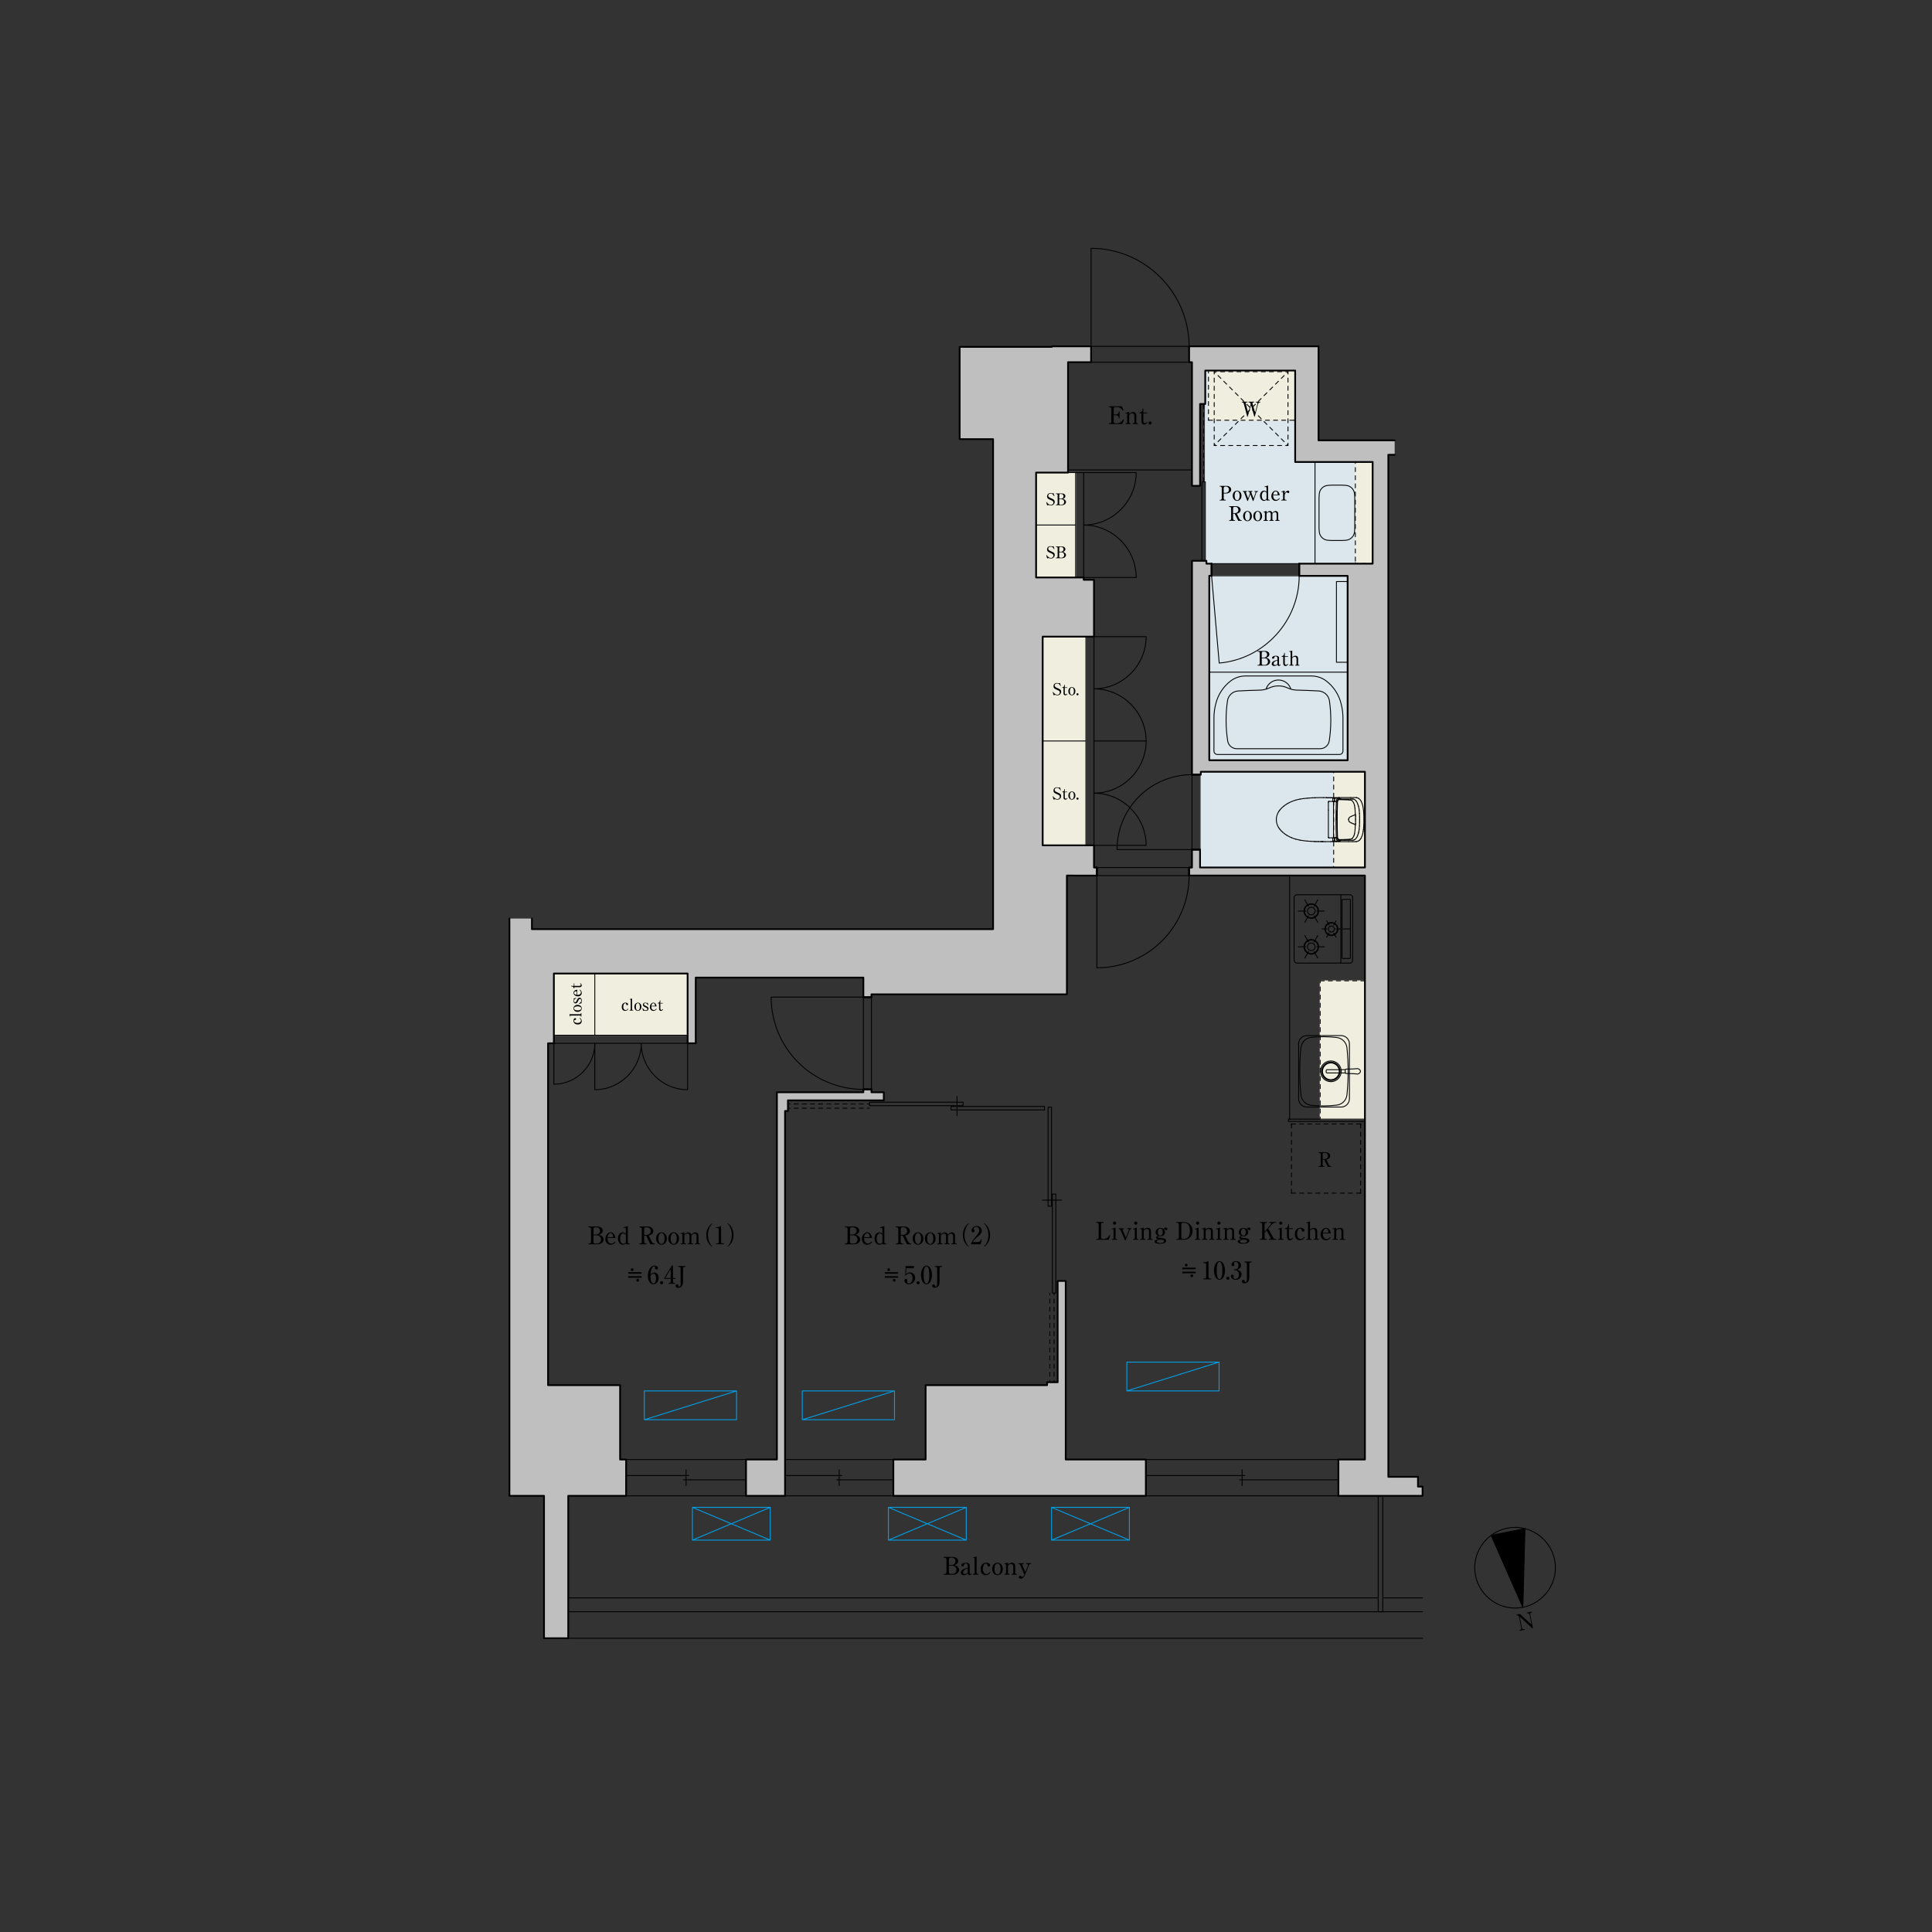 <?xml version="1.0" encoding="UTF-8"?>
<svg id="a" data-name="間取り" xmlns="http://www.w3.org/2000/svg" xmlns:xlink="http://www.w3.org/1999/xlink" viewBox="0 0 950 950">
  <rect x="0" y="0" width="950" height="950" fill="#333333" stroke="none"/>
  <defs>
    <style>
      .c {
        stroke-dashoffset: 0px;
      }

      .c, .d, .e, .f, .g, .h, .i, .j, .k, .l, .m, .n, .o, .p, .q, .r, .s, .t {
        fill: none;
      }

      .c, .d, .e, .f, .g, .i, .j, .k, .m, .n, .o, .p, .q, .r, .s, .t {
        stroke-linecap: round;
        stroke-linejoin: round;
      }

      .c, .d, .e, .f, .g, .i, .j, .k, .m, .n, .o, .p, .q, .r, .t {
        stroke-width: .43px;
      }

      .c, .d, .e, .f, .i, .j, .k, .m, .n, .o, .p, .r, .s {
        stroke: #000;
      }

      .c, .d, .f, .i, .j, .k, .m, .n, .o, .p, .r {
        stroke-dasharray: 2 2;
      }

      .d {
        stroke-dashoffset: .99px;
      }

      .f {
        stroke-dashoffset: .86px;
      }

      .g {
        stroke: #00a0e9;
      }

      .i {
        stroke-dashoffset: 1.47px;
      }

      .j {
        stroke-dashoffset: .94px;
      }

      .u {
        clip-path: url(#b);
      }

      .k {
        stroke-dashoffset: .78px;
      }

      .l {
        clip-rule: evenodd;
      }

      .m {
        stroke-dashoffset: 1.34px;
      }

      .n {
        stroke-dashoffset: 1.07px;
      }

      .o {
        stroke-dashoffset: .75px;
      }

      .q {
        stroke: #efeedf;
      }

      .v, .w, .x {
        fill-rule: evenodd;
      }

      .v, .y {
        fill: #dbe7ed;
      }

      .r {
        stroke-dashoffset: 1.25px;
      }

      .s {
        stroke-width: .86px;
      }

      .t {
        stroke: #dbe7ed;
      }

      .z {
        fill: #efeedf;
      }

      .x {
        fill: #bfbfbf;
      }
    </style>
    <clipPath id="b">
      <polyline class="l" points="745 792.55 753.19 790.94 755.31 801.73 747.12 803.34 745 792.55"/>
    </clipPath>
  </defs>
  <g>
    <rect class="y" x="590.09" y="379.5" width="81.07" height="47.06"/>
    <rect class="t" x="590.09" y="379.5" width="81.07" height="47.06"/>
    <polyline class="v" points="636.86 227.16 636.86 182.21 592.69 182.21 592.69 275.75 593.21 275.75 593.21 277.17 674.96 277.17 674.96 227.16 636.86 227.16"/>
    <polygon class="t" points="636.86 227.16 636.86 182.21 592.69 182.21 592.69 275.75 593.21 275.75 593.21 277.17 674.96 277.17 674.96 227.16 636.86 227.16 636.86 227.16"/>
    <rect class="y" x="594.62" y="283.12" width="68.03" height="90.71"/>
    <rect class="t" x="594.62" y="283.12" width="68.03" height="90.71"/>
    <rect class="z" x="655.79" y="379.5" width="15.36" height="47.06"/>
    <rect class="q" x="655.79" y="379.5" width="15.36" height="47.06"/>
    <rect class="z" x="594.23" y="182.21" width="42.63" height="24.43"/>
    <rect class="q" x="594.23" y="182.21" width="42.63" height="24.43"/>
    <rect class="z" x="509.47" y="232.38" width="19.45" height="51.59"/>
    <rect class="q" x="509.47" y="232.38" width="19.45" height="51.59"/>
    <rect class="z" x="272.35" y="478.71" width="65.76" height="30.33"/>
    <rect class="q" x="272.35" y="478.71" width="65.76" height="30.33"/>
    <rect class="z" x="512.7" y="313.05" width="21.26" height="102.61"/>
    <rect class="q" x="512.7" y="313.05" width="21.26" height="102.61"/>
    <rect class="z" x="666.45" y="227.16" width="8.5" height="50"/>
    <rect class="q" x="666.45" y="227.16" width="8.5" height="50"/>
    <rect class="z" x="649.16" y="482.28" width="22" height="68.03"/>
    <rect class="q" x="649.16" y="482.28" width="22" height="68.03"/>
    <polyline class="x" points="471.88 170.58 517.24 170.58 517.24 170.3 536.51 170.3 536.51 178.1 525.17 178.1 525.17 232.38 509.47 232.38 509.47 283.97 532.88 283.97 532.88 285.1 537.93 285.1 537.93 313.05 512.7 313.05 512.7 415.67 537.93 415.67 537.93 426.58 539.35 426.58 539.35 430.55 524.61 430.52 524.61 488.92 428.51 488.92 428.51 490.32 424.54 490.32 424.54 480.69 342.11 480.69 342.11 513.01 338.11 513.01 338.11 478.71 272.35 478.71 272.35 513.01 269.49 513.01 269.49 681.1 304.92 681.1 304.92 717.67 307.88 717.67 307.88 735.53 279.41 735.53 279.41 805.55 267.5 805.55 267.5 735.53 250.5 735.53 250.5 451.67 261.55 451.67 261.55 456.88 488.32 456.88 488.32 215.94 471.88 215.94 471.88 170.58"/>
    <polyline class="x" points="658.12 717.67 658.12 735.53 699.5 735.53 699.5 730.99 697.24 730.99 697.24 726.18 682.67 726.18 682.67 223.62 685.78 223.62 685.78 216.53 648.34 216.53 648.34 170.3 584.7 170.3 584.7 178.1 586.12 178.1 586.12 238.9 590.09 238.9 590.09 198.65 592.64 198.65 592.64 182.21 636.86 182.21 636.86 227.16 674.96 227.16 674.96 277.17 638.84 277.17 638.84 283.18 662.65 283.18 662.65 373.83 594.62 373.83 594.62 283.12 595.76 283.12 595.76 277.17 593.21 277.17 593.21 275.75 586.12 275.75 586.12 380.92 590.45 380.92 590.45 379.5 671.16 379.5 671.16 426.55 590.09 426.55 590.09 417.77 586.12 417.77 586.12 426.58 584.7 426.58 584.7 430.52 671.16 430.52 671.16 717.67 658.12 717.67"/>
    <polyline class="x" points="563.44 717.67 563.44 735.53 439.28 735.53 439.28 717.67 455.16 717.67 455.16 681.1 514.88 681.1 514.88 679.69 520.07 679.69 520.07 629.87 524.04 629.87 524.04 717.67 563.44 717.67"/>
    <polyline class="x" points="366.84 717.67 382.02 717.67 382.02 537.1 424.54 537.1 424.54 535.67 428.51 535.67 428.51 537.1 434.58 537.1 434.58 541.07 387.44 541.07 387.44 546.29 386.02 546.29 386.02 735.53 366.84 735.53 366.84 717.67"/>
    <path class="s" d="M471.88,215.94v-45.35M488.32,215.94h-16.44M488.32,456.88v-240.94M261.55,456.88h226.77M261.55,451.67v5.22M250.5,735.53v-283.86M267.5,735.53h-17.01M267.5,805.55v-70.02M279.41,805.55h-11.91M279.41,735.53v70.02M307.88,735.53h-28.47M307.88,717.67v17.86M304.92,717.67h2.96M304.92,681.1v36.57M269.49,681.1h35.43M269.49,513.01v168.09M272.35,513.01h-2.86M272.35,478.71v34.3M338.11,478.71h-65.76M338.11,513.01v-34.3M342.11,513.01h-4M342.11,480.69v32.32M424.54,480.69h-82.43M424.54,490.32v-9.63M428.51,490.32h-3.97M428.51,488.92v1.4M524.61,488.92h-96.09M524.61,430.52v58.39M539.35,430.55l-14.74-.03M539.35,426.58v3.97M537.93,426.58h1.42M537.93,415.67v10.91M512.7,415.67h25.23M512.7,313.05v102.61M537.93,313.05h-25.23M537.93,285.1v27.95M532.88,285.1h5.04M532.88,283.97v1.13M509.47,283.97h23.41M509.47,232.38v51.59M525.17,232.38h-15.7M525.17,178.1v54.28M536.51,178.1h-11.34M536.51,170.3v7.8M517.24,170.3h19.28M517.24,170.58v-.28M471.88,170.58h45.36M671.16,717.67h-13.04M671.16,430.52v287.15M584.7,430.52h86.46M584.7,426.58v3.94M586.12,426.58h-1.42M586.12,417.77v8.82M590.09,417.77h-3.97M590.09,426.55v-8.79M671.16,426.55h-81.07M671.16,379.5v47.05M590.45,379.5h80.71M590.45,380.92v-1.42M586.12,380.92h4.33M586.12,275.75v105.17M593.21,275.75h-7.09M593.21,277.17v-1.42M595.76,277.17h-2.55M595.76,283.12v-5.95M594.62,283.12h1.14M594.62,373.83v-90.71M662.65,373.83h-68.03M662.65,283.18v90.65M638.84,283.18h23.81M638.84,277.17v6.01M674.96,277.17h-36.12M674.96,227.16v50M636.86,227.16h38.1M636.86,182.21v44.96M592.64,182.21h44.22M592.64,198.65v-16.44M590.09,198.65h2.55M590.09,238.9v-40.25M586.12,238.9h3.97M586.12,178.1v60.8M584.7,178.1h1.42M584.7,170.3v7.8M648.34,170.3h-63.64M648.34,216.53v-46.23M685.78,216.53h-37.44M682.67,223.62h3.11M682.67,726.18V223.62M697.24,726.18h-14.57M697.24,730.99v-4.82M699.5,730.99h-2.27M699.5,735.53v-4.53M658.12,735.53h41.39M658.12,717.67v17.86M563.44,717.67v17.86h-124.16v-17.86h15.87v-36.57h59.73v-1.42h5.19v-49.81h3.97v87.8h39.4ZM366.84,717.67h15.18v-180.57h42.52v-1.43h3.97v1.43h6.07v3.97h-47.14v5.22h-1.42v189.24h-19.18v-17.86h0Z"/>
    <path class="e" d="M699.5,785.7h-19.56M677.68,785.7h-398.27M699.5,792.51h-420.09M699.5,805.55h-420.09M663.15,413.87h-.47M665.11,413.87h1.51M653.19,404.97v6.46M656.16,412.05v.54M653.19,398.35v6.62M653.46,394.07h2.69M658.35,392.22v.13M662.68,413.87h-.47M662.21,413.86h-.47M653.19,411.61v-.09M656.21,413.59v-.98M650.95,392.2h.15M658.34,392.25h0M650.81,413.85h.64M653.19,394.35v.18M655.71,394.07v17.92M650.55,413.85h.26M664.97,392.88h-.56M663.3,413.17h-.56M653.46,411.99h2.64M650.81,392.2h.15M662.74,413.18h-.56M651.25,392.2h.15M652.31,392.23v.06M652.32,392.23v.06M650.44,413.83h.04M651.54,392.2h.15M664.97,392.18h-.82M657.96,392.36h.21M652.13,392.2h.15M658.34,392.22v.13M651.69,392.2h.15M663.85,413.17h-.56M663.73,412.69h-.06M664.97,413.17h-.56M665.79,392.18h-.83M648.23,413.83l2.26.02M651.4,392.2h.15M651.99,392.2h.15M661.62,413.18h-.56M658.34,392.32h0M651.1,392.2h.15M663.56,412.69h-.06M663.84,412.68h-.06M657.24,413.86l-2.26-.03M663.89,412.68h-.05M666.62,392.18h-.82M652.32,392.26h0M663.62,412.69h-.06M663.67,412.69h-.05M656.21,392.46v1.55M663.94,393.38h-.05M653.19,411.7v-.09M664.41,413.17h-.56M663.78,412.68h-.05M651.84,392.2h.15M661.74,413.86h-3.3M662.18,413.18h-.56M653.19,411.52v-.09M663.94,412.67h-.05M658.39,413.54h0c.12-.01.24-.04.36-.06M665.96,395.75h0c-.03-.12-.06-.24-.1-.35M657.68,394.38l-.11,4.32M656.93,403.03l.04,4.39M655.49,392.52h0s-.05.03-.06.05M657.81,412.39h0c.04.08.1.15.17.21M657.57,407.35l.11,4.32M657.86,392.47h0c-.24-.01-.47-.02-.71-.02M659.09,392.69h0c-.11-.05-.23-.09-.34-.12M657.98,412.59h0c.09.07.2.13.31.16M657.15,392.44h-.71M657.28,411.75h0s-.04,0-.05,0M656.97,407.42l.12,4.39M659.39,392.87h0s-.1-.06-.15-.09M664.6,393.55h0c-.11-.06-.23-.11-.35-.14M658.39,392.51h0c-.11,0-.21,0-.32.02M657.77,413.44h0c.1.05.2.07.3.09M665.96,410.3h0c.03-.12.06-.24.08-.36M655.18,394.07h0s.06,0,.09-.01M655.37,392.82v.57M658.13,392.48h0c-.09,0-.18-.01-.26-.02M666.42,400.61v-.42M657.98,393.46h0c-.07.06-.12.13-.17.21M656.17,392.47h0s0,0,.01,0M656.18,392.47h0s0,0,.01,0M656.18,413.58h-.01M657.42,392.92h0c-.09.13-.16.27-.21.42M666.04,396.11h0c-.03-.12-.06-.24-.08-.36M657.09,394.24h0s.04.03.07.04M656.96,411.85h0s.03,0,.05,0M659.09,413.36h0c.05-.02.1-.05.15-.08M656.2,413.58h0s0,0-.01,0M659.4,412.84l2-.06M664.9,393.78h0c-.09-.09-.19-.17-.3-.23M645.95,413.75h0c.24.02.48.04.72.05M663.64,393.36h-.25M655.35,412.05h0s-.04-.05-.07-.05M665.86,395.4h0c-.07-.24-.17-.47-.28-.69M664.9,412.27h0s.1-.1.14-.14M657.69,394.15h0c0,.08,0,.15,0,.23M657.81,393.67h0c-.04.08-.07.17-.09.25M655.49,413.53h0s.1.03.15.03M655.42,392.57h0s-.03.05-.04.08M656.96,394.21h0c-.11-.01-.23-.02-.34-.03M657.34,411.75h0s.06,0,.09,0M664.1,393.39h0c-.05,0-.1,0-.15-.01M656.2,413.58h0s0,0,0,0M659.24,413.28h0c.05-.03.1-.06.15-.09M655.37,413.23v.09M656.62,394.18h-.49M656.62,411.87h0c.11,0,.23-.01.34-.03M657.68,411.67h0c0,.08,0,.15,0,.23M657.43,394.31h0s-.06,0-.09,0M655.42,413.49h0s.04.04.06.05M655.35,393.99h0s0-.01,0-.02M655.98,392.48h0c.06,0,.12,0,.19,0M657.15,394.27h0s.05.01.08.02M657.21,412.71h0c.05.15.12.29.21.42M656.17,413.58h0c-.06,0-.12-.01-.19-.01M655.37,393.38v.57M655.37,412.67v.57M655.36,412.08h0s0-.01,0-.02M661.4,412.79h0c.66-.02,1.33-.05,1.99-.08M665.86,410.65h0c.04-.12.07-.23.1-.35M663.4,412.7h.06M663.94,404.39h0c.17.09.34.17.51.24M648.21,413.82h0s0,0,.02,0M670.63,401.54h0c-.01-.58-.04-1.16-.07-1.74M656.21,392.46h0s0-.01,0-.02M656.15,394.07h0s.06-.03.06-.06M646.59,413.78h0s.02,0,.02,0M656.16,412.04h0s0-.01,0-.02M663.5,404.05h0c.12.14.27.25.43.34M658.34,392.24h0s0,0,0,.01M668.57,413.06h0c.21-.2.39-.42.54-.67M656.13,394.17h0s.04,0,.06-.02M656.21,412.61h0s-.02-.05-.05-.06M666.14,393.2h0c-.15-.1-.31-.17-.48-.23M648.27,413.82h-.02M658.18,392.36h.07M656.43,392.43h.02M657.66,412.52h0c.06.12.15.23.25.32M666.5,405.38h0M656.29,392.82h0c0,.2-.01.4-.01.59M656.16,412.02h0s0-.01-.01-.02M656.13,411.99h0s-.01,0-.02,0M656.02,392.38h0s-.03,0-.05,0M656.23,411.95h0s-.03-.03-.04-.04M666.5,400.65h0s0,0,0,0M653.27,394.15h0s0,0,0,0M665.72,413.06h0c.17-.06.33-.15.48-.25M656.29,413.23v.12M666.54,401.52v-.27M670.64,402.28v-.74M666.53,400.97v.28M670.16,396.5h0c-.11-.52-.25-1.03-.43-1.53M657.34,392.36h.13M666.49,400.65h0s0,0,0,0M666.54,403.65v-.62M655.92,413.68h.05M667.14,411.74h0c.15-.25.28-.51.38-.78M657.55,393.92h0c-.01.13-.03.27-.03.41M650.52,413.83h-.01M668.54,401.61h0c-.01-.55-.03-1.1-.06-1.65M647.42,413.82h.74M656.45,413.63h-.02M655.47,413.7h.23M666.66,393.65h0c-.15-.17-.33-.32-.52-.45M657.52,394.33l-.11,4.35M648.23,413.82h-.04M668.55,403.03v-.71M656.26,412.05h0v-.02M656.26,394.03h0v-.02M648.27,413.82h1.08M666.43,400.61h0s0,0-.01,0M666.89,392.2h0c-.09,0-.18-.01-.27-.01M656.33,392.5h0s-.02.06-.03.09M656.43,392.43h-.02M658.82,413.17h0c.19.01.38.02.57.02M668.34,407.74h0c.06-.55.11-1.09.14-1.64M656.26,394.05h0s0-.01,0-.02M666.48,400.63h0s0,0-.01,0M656.45,392.42h0s0,0,0,0M639.24,392.94h0c-.71.13-1.41.29-2.1.49M658.34,392.29h0s0,0,0,0M646.57,413.77h0s.01,0,.02.01M656.34,413.56h0s.04.04.06.05M666.41,405.86v-.42M631.17,396.45h0c-.23.18-.45.37-.66.57M663.89,393.37h-.24M630.51,397.02h0c-.21.2-.42.4-.62.61M666.49,400.64h0s0,0,0,0M657.34,411.75h0s-.04,0-.05,0M646.67,392.25h0M656.4,413.61h0s0,0,0,0M657.57,398.7h0c-.05,2.88-.05,5.76,0,8.64"/>
    <path class="e" d="M656.18,413.64h0s.01-.01.02-.02M657.23,411.76h0s-.05.01-.08.02M655.64,413.56h.15M632.75,395.33h0c-.55.34-1.08.71-1.57,1.12M657.43,411.74h0s.06,0,.09-.02M666.4,405.44h0s.02,0,.04,0M657.15,411.78h0s-.05.02-.07.03M666.24,408.7h0c.05-.42.08-.83.11-1.25M669.51,411.64h0c.15-.34.28-.69.39-1.05M666.53,400.97h0c0-.09,0-.19-.02-.28M655.98,413.57h-.19M663.4,393.35h0c-.66-.03-1.33-.06-1.99-.08M666.54,402.41v-.62M664.25,412.64h0c.12-.03.24-.07.35-.14M657.66,393.53h0c-.06.12-.1.25-.11.39M656.46,413.63h0s0,0,0,0M657.42,413.13h0c.09.13.21.23.35.3M655.38,413.32h0s0,.06.01.09M657.21,393.34h0c-.05.14-.08.29-.09.44M666.34,407.45h0c.03-.53.06-1.05.07-1.58M670.64,403.77v-.74M655.97,392.37h-.05M657.72,392.36h-.24M656.15,413.65h0s.02,0,.03-.01M656.3,392.59h0s0,.07,0,.11M661.9,392.87h-2.51M656.18,392.41h0s-.02,0-.03,0M653.37,394.08h0s-.07.04-.09.06M664.1,412.66h0c.05,0,.1-.01.15-.02M657.72,412.13h0c.02.09.05.17.09.25M656.46,413.63h0s0,0,0,0h0M629.32,407.76h0c.18.23.38.44.58.66M650.47,413.83h-.01M664.14,392.18h-5.77M664.41,392.88h-2.51M666.39,400.61l-.98.39M653.28,411.91h0s.08.06.13.07M658.32,392.35h.02M653.19,394.9v-.37M657.96,392.36h-.25M653.27,394.15h0c-.05.05-.08.12-.08.19M657.86,413.58h0c.09,0,.18,0,.26-.02M670.56,406.25h0c.03-.58.06-1.16.07-1.74M653.19,395.26v-.36M627.9,405.13h0c.21.68.51,1.33.9,1.93M668.48,406.09h0c.03-.55.05-1.1.06-1.65M660.23,413.18h.84M635.11,394.13h0c-.41.17-.81.35-1.21.55M665.41,405.05l.98.39M653.19,398.35v-3.09M657.21,392.35l-2.41-.03M654.8,392.32l-2.41-.03M655.33,392.2h-2.98M658.31,392.19h-2.98M659.39,413.18h.84M651.45,413.85h2.89M670.63,404.51v-.74M650.48,413.84h0s.01,0,.02,0M658.39,392.51h0c-.09,0-.18-.02-.26-.03M631.17,409.6h0c.25.2.51.4.77.59M655.79,392.48h.19M657.07,394.23h0s-.01,0-.02,0M652.35,392.2h0s-.03.01-.03.03M640.98,392.67h0c-.58.07-1.16.16-1.74.27M648.18,413.82h0M667.98,392.54h0c-.26-.15-.54-.26-.83-.31M670.41,398.07h0c-.06-.53-.14-1.05-.25-1.57M637.14,412.62h0c.69.19,1.39.36,2.1.49M668.48,399.96h0c-.03-.55-.08-1.1-.14-1.65M656.25,394.08h0s0-.02.01-.03M657.41,407.37l.11,4.35M656.26,394v-.59M666.5,405.4h0s0,0,0,0M652.31,392.23h0s0-.02,0-.02-.01,0-.02,0M653.41,394.07h0s-.03,0-.05.01M658.82,392.89h0c-.19.01-.37.05-.55.12M646.59,392.28h0s0,0-.01,0M658.34,392.31h0s0,0,0,.01M670.31,408.74h0c.04-.25.07-.51.1-.77M629.32,398.29h0c-.18.22-.36.46-.51.7M646.61,413.79h0s.04.01.05.01M667.53,410.96h0c.11-.27.21-.54.3-.82M666.46,400.62h0s0,0,0,0M668,409.55h0c.05-.2.1-.4.14-.6M666.54,404.8v.28M666.41,400.61h0s0,0-.01,0M652.29,392.29h0s.03,0,.04,0M665.06,392.88h-.09M656.29,392.71v.11M637.15,393.43h0c-.69.19-1.37.43-2.04.7M656.27,412.64v-.59M665.18,413.17h0c.18,0,.36-.05.54-.11M627.59,403.03h0c0,.71.11,1.42.32,2.1M655.79,392.48h-.15M658.74,413.47h0c.12-.03.23-.07.34-.12M655.37,412.1v.57M657.09,411.81h0c0,.15.01.3.03.45M665.58,394.71h0c-.11-.22-.24-.43-.4-.63M657.05,394.22h0s-.03,0-.05,0M646.67,413.8l.74.02M657.72,393.92h0c-.02.08-.03.15-.03.23M661.4,393.27l-2-.06M657.09,394.24h0s-.01,0-.02,0M656.44,413.62h.71M657.09,394.24l-.12,4.39M655.64,392.49h0c-.05,0-.1.01-.15.03M658.99,393.2h0c-.12,0-.24,0-.36.02M657.28,394.3h0s.03,0,.05,0M658.13,413.57h0c.09,0,.18-.01.26-.03M658.64,393.22h0c-.12.01-.24.04-.35.07M656.97,398.63l-.04,4.39M657,411.84h0s.03,0,.05,0M669.11,412.4h0c.15-.24.29-.5.4-.76M655.38,392.73v.09M659.35,393.2h0c-.12,0-.24,0-.36,0M655.69,392.36h-.23M655.36,393.97h0s0-.01,0-.02M657,394.21h0s-.03,0-.05,0M664.25,393.41h0c-.05,0-.1-.02-.15-.02M658.74,392.58h0c-.12-.03-.24-.05-.36-.06M665.17,394.08h0c-.04-.05-.09-.1-.13-.15M658.64,412.83h0c.12.01.24.02.36.02M655.37,412.1h0s0-.01,0-.02M658.29,412.75h0c.12.04.23.06.35.07M656.13,411.88h.49M667.79,395.81h0c-.09-.28-.19-.55-.31-.82M657.07,411.83h0s.01,0,.02-.01M658.99,412.85h0c.12,0,.24,0,.36,0M658.29,393.3h0c-.11.03-.22.09-.31.17M665.04,412.13h0c.04-.05.09-.1.13-.15M659.24,392.77h0c-.05-.03-.1-.06-.15-.08M665.17,411.97h0c.16-.19.29-.41.4-.63M655.28,412h0s-.06-.01-.09-.01M657.12,393.78h0c-.02.15-.03.3-.03.45M663.45,412.7h.06M657.15,413.61h0c.24,0,.47-.01.71-.02M666.2,412.81h0c.19-.14.37-.3.53-.48M657.05,411.83h0s.01,0,.02,0M663.94,412.67h0c.05,0,.1,0,.15-.01M666.04,409.94h0c.09-.41.15-.82.19-1.24M666.24,397.35h0c-.04-.42-.11-.83-.19-1.24M665.04,393.93h0c-.05-.05-.09-.1-.14-.14M655.38,392.64h0s0,.06,0,.09M666.48,400.63h0s0,0,0,0M632.75,410.72h0c.38.23.76.45,1.16.65M669.73,394.98h0c-.12-.34-.27-.67-.43-1M668.13,397.05h0c-.05-.21-.1-.42-.15-.62M666.5,400.66h0s0,0,0,0M645.56,392.31h-.39M648.18,413.82h0s0,0,0,0M666.5,405.39h0s0,0,0,0M666.49,405.41h0s0,0,0,0M656.41,392.44h0s0,0,0,0M656.19,411.91h0s-.04-.02-.06-.02M656.09,413.67h0s.04,0,.06-.01M668.25,397.68h0c-.03-.21-.07-.42-.12-.63M666.5,400.68h0s0,0,0,0M658.27,393.01h0c-.13.05-.25.12-.35.21M669.9,410.59h0c.11-.36.2-.72.27-1.08M656.26,412.03h0s0-.01,0-.02M666.43,405.44h0s.02,0,.03-.01M666.51,405.37h0c.01-.09.02-.19.02-.28M658.34,392.22h0s0-.01,0-.02c0,0-.01,0-.02,0M646.62,392.26h0s-.02,0-.02,0M666.49,405.4h0s0,0,0,0M650.48,413.84h0s0,0,0,0M656.3,413.47h0s.01.06.03.08M655.92,392.37h0c-.07,0-.15,0-.23,0M650.51,413.83h-.01M667.08,394.21h0c-.12-.2-.26-.38-.42-.55M666.73,412.33h0c.15-.18.29-.38.42-.59M657.41,398.68h0c-.05,2.9-.05,5.8,0,8.7M666.5,405.37h0s0,0,0,0M658.25,392.36h0s.05,0,.07,0M666.42,400.61h0s0,0-.01,0M656.41,413.61h.02M666.54,401.78v-.27M658.34,392.35h0s0-.01,0-.02M643.62,392.41l-.88.07M668.55,403.73v-.71M664.97,413.17h.1M643.71,413.64h0c.32.02.65.04.98.06M665.07,413.17h0s.07,0,.1,0M666.5,400.67h0s0,0,0,0M666.62,413.87h0c.1,0,.19,0,.29-.01M633.9,411.37h0c.39.2.8.39,1.21.55M667.93,413.54h0c.23-.13.45-.29.64-.48M665.41,401.01h0c-.33.13-.65.27-.97.41M642.73,413.56h0c.32.03.65.06.98.08M648.25,413.82h-.02M659.39,392.87h0c-.19,0-.38,0-.57.02M630.51,409.03h0c.21.2.43.39.66.57M652.33,392.29h.03M656.2,392.45h0s0-.01,0-.02M670.56,399.8h0c-.03-.58-.08-1.15-.15-1.73M655.69,413.69h0c.08,0,.15,0,.23,0M663.2,402.51h0c-.06.16-.09.34-.09.51M646.63,392.26h0s0,0,0,0M657.91,412.84h0c.11.09.22.16.35.21M648.27,413.82h-.05"/>
    <path class="e" d="M668.34,398.31h0c-.02-.21-.06-.42-.09-.64M657.77,392.62h0c-.14.07-.26.17-.35.3M657.91,393.21h0c-.11.09-.19.19-.25.32M666.54,404.53v-.27M658.27,413.05h0c.18.07.36.11.55.12M667.98,396.42h0c-.06-.21-.12-.41-.19-.61M657.21,392.35h.13M646.67,392.25h0s-.02,0-.02,0M656.2,413.62h0s0,0,0-.02M645.32,413.73l.63.02M652.36,392.29h.03M668.54,404.44v-.71M656.2,392.43h0s-.01-.01-.02-.02M628.8,407.05h0c.16.24.33.48.51.71M639.24,413.11h0c.58.11,1.16.19,1.74.27M670.41,407.98h0c.07-.58.12-1.15.15-1.73M667.49,394.99h0c-.11-.27-.25-.53-.4-.78M645.17,392.33h-.34M666.9,413.85h0c.09,0,.19-.02.28-.04M666.48,405.42h0s0,0,0,0M656.26,412h0s0-.02-.01-.03M666.51,400.69h0s0,0,0,0M653.27,411.91h0s0,0,0,0M668.25,408.35h0c.03-.2.06-.41.08-.61M644.83,392.34l-.33.02M648.22,392.22h-.78M666.54,404.8v-.27M656.15,392.4h0s-.04-.01-.06-.02M642.73,392.49h0c-.59.05-1.17.11-1.75.19M663.46,402.06h0c-.11.14-.2.29-.26.46M656.2,392.47h0s0,0,0,0M657.12,412.27h0c.01.15.05.3.09.44M657.69,411.9h0c0,.08.01.15.03.23M653.46,394.07h0s-.03,0-.05,0M666.41,400.19h0c-.01-.53-.04-1.06-.07-1.58M635.11,411.92h0c.66.27,1.34.51,2.03.7M646.64,392.26h0M656.23,394.1h0s.01-.02.02-.03M664.6,412.5h0c.11-.07.21-.14.3-.23M653.27,411.9h0s0,0,0,0M658.07,413.52h0c.11,0,.21.02.32.02M663.21,403.57h0c.07.18.17.34.29.48M628.8,399h0c-.39.6-.69,1.25-.9,1.93M657.23,394.29h0s.03,0,.05,0M656.46,392.42h0s0,0,0,0h0M657.52,411.72h0c0,.14.02.27.03.41M657.52,394.33h0s-.06-.02-.09-.02M666.34,398.6h0c-.03-.42-.06-.84-.11-1.25M665.58,411.34h0c.11-.22.21-.46.28-.69M664.44,401.42h0c-.18.08-.36.17-.54.26M629.89,408.42h0c.2.21.41.42.62.61M649.74,392.2h-1.06M658.07,392.53h0c-.1.01-.21.04-.3.09M646.67,413.8h0M655.28,394.05h0s.06-.03.07-.05M656.25,411.97h0s0-.02-.02-.03M667.15,392.23h0c-.09-.02-.18-.03-.27-.04M656.09,392.38h0s-.04,0-.06,0M655.39,413.41h0s.02.05.04.07M653.41,411.98h0s.03,0,.05,0M670.65,403.03v-.74M640.98,413.38h0c.58.07,1.17.14,1.75.19M629.89,397.64h0c-.2.21-.39.43-.58.66M656.19,394.15h0s.03-.02.04-.04M656.2,413.6h0s0,0,0-.02M670.17,409.51h0c.06-.25.1-.5.14-.76M666.46,400.62h0s0,0,0,0M657.55,412.13h0c.02.13.06.27.11.39M666.54,404.27v-.62M653.19,411.7h0c0,.07.03.14.08.19M650.81,392.2h-1.07M665.15,392.88h0s-.06,0-.09,0M652.32,392.26h0s0,0,0-.01M666.48,405.42h0s0,0,0,0M663.11,403.03h0c0,.19.04.37.1.55M665.67,392.97h0c-.17-.05-.34-.08-.52-.09M647.45,392.23l-.78.02M658.34,392.29h0s0,0,0,0M646.59,392.27h0s0,0,0,0M633.9,394.68h0c-.39.2-.78.42-1.16.65M658.35,392.35h0s.01,0,.02,0M655.97,413.68h0s.03,0,.05,0M656.14,412h0s0,0,0,0M627.9,400.93h0c-.21.68-.32,1.39-.32,2.1M646.57,392.29h0c-.2,0-.39,0-.59.01M668.55,402.32v-.71M656.27,412.64h0c0,.2,0,.4.01.59M669.3,393.98h0c-.17-.32-.37-.62-.62-.88M666.47,405.43h0s0,0,0,0M667.83,410.14h0c.06-.2.12-.39.17-.59M656.4,392.44h0s-.06.03-.07.06M656.02,413.67h0s.04,0,.06,0M667.18,413.81h0c.26-.05.51-.14.75-.27M666.47,405.43h0s0,0,0,0M644.69,413.7l.63.03M648.16,413.83h0s.02,0,.03-.01M644.5,392.36h0c-.3.02-.59.04-.88.06M666.54,403.03v-.62M668.14,408.95h0c.04-.2.08-.4.11-.61M663.91,401.68h0c-.17.1-.33.22-.45.37M646.6,392.27h0s0,0,0,0M658.38,392.19h0s-.03.01-.03.03M645.95,392.3h-.39M650.52,413.83h0s.02.02.03.02M656.29,413.35h0s0,.08.01.12M668.68,393.1h0c-.21-.22-.44-.41-.69-.56M631.94,410.19h0c.26.19.53.36.81.53M666.45,400.61h0s0,0-.01,0M664.44,404.63h0c.32.14.64.28.97.41M649.36,413.83h1.08M658.44,413.86h-1.2M665.11,413.87h-1.96M648.68,392.21h-.46M654.99,413.83l-.64.02M536.51,170.3h48.19v7.8h-48.19v-7.8ZM536.51,122.11v48.19M584.7,170.3h0c0-26.44-21.75-48.19-48.19-48.19"/>
    <line class="i" x1="655.79" y1="379.5" x2="655.79" y2="426.55"/>
    <line class="e" x1="539.35" y1="426.58" x2="584.7" y2="426.58"/>
    <line class="s" x1="539.35" y1="430.55" x2="539.35" y2="426.58"/>
    <line class="e" x1="584.7" y1="430.55" x2="539.35" y2="430.55"/>
    <line class="s" x1="584.7" y1="426.58" x2="584.7" y2="430.55"/>
    <path class="e" d="M539.35,475.88v-45.33M539.35,475.9h0c12.02,0,23.57-4.78,32.07-13.28,8.5-8.5,13.28-20.04,13.28-32.07"/>
    <path class="f" d="M633.33,219.06h-36.28M633.33,182.77v36.28M597.05,219.06v-36.28"/>
    <path class="m" d="M633.33,219.06l-36.28-36.28M633.33,182.77l-36.28,36.28"/>
    <line class="f" x1="633.33" y1="182.77" x2="597.05" y2="182.77"/>
    <path d="M615,198.71c-.23-.86-.81-.86-.92-.86h-.17v-.32h2.79v.32h-.25c-.25,0-.59.09-.59.32,0,.12.04.25.07.37l1.25,4.35,1.08-4.17c.03-.13.06-.28.06-.37,0-.49-.59-.49-.66-.49h-.21v-.32h2.28v.32h-.25c-.56,0-.85.65-.93.99l-1.58,6.05h-.19l-1.62-5.65-1.66,5.65h-.19l-1.7-6.3c-.18-.67-.52-.75-.8-.75h-.2v-.32h2.79v.32h-.25c-.35,0-.65.08-.65.35,0,.1.02.18.06.33l1.18,4.36,1.23-4.18Z"/>
    <line class="p" x1="635.03" y1="586.69" x2="635.03" y2="552.68"/>
    <line class="e" x1="635.03" y1="553.16" x2="635.03" y2="552.68"/>
    <line class="p" x1="635.03" y1="586.69" x2="669.05" y2="586.69"/>
    <line class="e" x1="668.57" y1="586.69" x2="669.05" y2="586.69"/>
    <line class="p" x1="635.03" y1="552.68" x2="669.05" y2="552.68"/>
    <line class="e" x1="668.57" y1="552.68" x2="669.05" y2="552.68"/>
    <line class="p" x1="669.05" y1="586.69" x2="669.05" y2="552.68"/>
    <line class="e" x1="669.05" y1="553.16" x2="669.05" y2="552.68"/>
    <path d="M651.74,566.56c1.36,0,2.34.73,2.34,1.87,0,.75-.51,1.49-1.89,1.77l1.18,2.41c.16.32.53.82,1.04.82h.21v.31h-1.74l-1.71-3.49h-.8v2.37c0,.52.27.81.65.81h.32v.31h-2.91v-.31h.33c.38,0,.65-.29.65-.81v-4.94c0-.52-.28-.8-.65-.8h-.33v-.32h3.31ZM650.37,569.94h.99c.47,0,1.62-.29,1.62-1.54,0-.64-.37-1.52-1.56-1.52h-.4c-.39,0-.65.29-.65.8v2.25Z"/>
    <line class="e" x1="590.09" y1="417.77" x2="590.09" y2="380.92"/>
    <line class="s" x1="586.12" y1="417.77" x2="590.09" y2="417.77"/>
    <line class="e" x1="586.12" y1="380.92" x2="586.12" y2="417.77"/>
    <line class="s" x1="590.09" y1="380.92" x2="586.12" y2="380.92"/>
    <path class="e" d="M549.27,417.77h36.85M586.12,380.92h0c-9.77,0-19.15,3.88-26.06,10.79-6.91,6.91-10.8,16.29-10.8,26.06M563.44,725.55h48.61M658.12,727.65h-48.61M610.78,730.48v-7.77M563.44,717.67h94.68v17.86h-94.68v-17.86h0ZM657.15,285.95h5.5M662.65,325.64h-5.5M657.15,325.64v-39.68M596.92,369.29h0c0,.93.77,1.7,1.7,1.7M658.66,370.99h0c.93,0,1.7-.77,1.7-1.7M598.62,370.99h60.04M596.92,353.08v16.21M597.8,346.15h0c-.58,2.26-.88,4.59-.88,6.93M605.35,334.67h0c-3.78,2.82-6.46,6.89-7.55,11.48M612.45,332.39h0c-2.55,0-5.03.8-7.1,2.28M633.15,338.27h0c-2.85-1.34-6.16-1.34-9.02,0M619.55,339.35h0c1.58-.04,3.14-.4,4.57-1.08M619.55,339.35h0c-3.58.08-7.16.21-10.74.42M608.15,368.16h40.97M603.58,344.56h0c-.95,6.55-.92,13.21.09,19.75M603.67,364.31h0c.34,2.21,2.25,3.85,4.48,3.85M608.81,339.76h0c-2.64.17-4.83,2.18-5.23,4.8M660.36,353.08v16.21M660.36,353.08h0c0-2.34-.3-4.67-.88-6.93M659.48,346.15h0c-1.09-4.59-3.77-8.66-7.55-11.48M644.82,332.39h-32.43M651.93,334.67h0c-2.07-1.48-4.56-2.28-7.1-2.28M634.66,338.59h0c-.92-2.53-3.33-4.22-6.02-4.22s-5.1,1.69-6.02,4.22M633.15,338.27h0c1.43.67,2.99,1.04,4.58,1.08M648.46,339.76h0c-3.58-.2-7.16-.34-10.74-.42M653.61,364.31h0c1-6.54,1.03-13.2.09-19.75M649.12,368.16h0c2.23,0,4.15-1.65,4.49-3.85M653.7,344.56h0c-.4-2.62-2.59-4.62-5.23-4.8M662.65,330.5h-68.03M662.65,373.83h-68.03M662.65,283.12v90.71M594.62,283.12h68.03M594.62,373.83v-90.71M599.51,326.04l-3.75-42.92M599.51,326.04h0c22.14-1.94,39.33-20.7,39.33-42.92M595.76,283.12h43.08"/>
    <line class="s" x1="595.76" y1="277.17" x2="595.76" y2="283.12"/>
    <line class="e" x1="638.84" y1="277.17" x2="595.76" y2="277.17"/>
    <line class="s" x1="638.84" y1="283.12" x2="638.84" y2="277.17"/>
    <path class="e" d="M528.91,232.38v51.59h3.97v-51.59h-3.97M558.68,283.97h-25.8M558.68,283.97h0c0-14.15-11.64-25.8-25.8-25.8M558.68,232.38h-25.8M532.88,258.17h0c14.15,0,25.8-11.64,25.8-25.8M528.91,258.17h-19.44M272.35,509.04v3.97h65.76v-3.97h-65.76ZM338.11,535.83v-22.82M315.3,513.01h0c0,12.52,10.3,22.82,22.82,22.82M292.48,535.83v-22.82M292.48,535.83h0c12.52,0,22.82-10.3,22.82-22.82M292.48,509.04v-30.33M525.17,231.08h60.95M634.14,550.31v-119.79M633.57,550.31v1.14M671.16,551.45h-37.59M525.17,232.38h3.74M592.69,236.92v38.83h-1.7v-38.83h1.7Z"/>
    <line class="p" x1="591.84" y1="236.92" x2="591.84" y2="198.65"/>
    <path class="e" d="M591.84,199.13v-.48M533.96,313.05h3.97v102.61h-3.97v-102.61h0ZM563.58,415.67h-25.65M563.58,415.67h0c0-14.07-11.58-25.65-25.65-25.65M563.58,364.36h-25.65M537.93,390.01h0c14.07,0,25.65-11.58,25.65-25.65M563.58,364.36h-25.65M563.58,364.36h0c0-14.07-11.58-25.65-25.65-25.65M563.58,313.05h-25.65M537.93,338.71h0c14.07,0,25.65-11.58,25.65-25.65M533.96,364.36h-21.26M428.51,490.32v45.35"/>
    <line class="s" x1="424.54" y1="490.32" x2="428.51" y2="490.32"/>
    <line class="e" x1="424.54" y1="535.67" x2="424.54" y2="490.32"/>
    <line class="s" x1="428.51" y1="535.67" x2="424.54" y2="535.67"/>
    <path class="e" d="M379.21,490.32h45.33M379.19,490.32h0c0,12.02,4.78,23.57,13.28,32.07,8.5,8.5,20.05,13.28,32.07,13.28M515.36,593.1v-48.68h1.7v48.68h-1.7ZM517.46,635.83v-48.68h1.7v48.68h-1.7ZM522,590.12h-9.47"/>
    <path class="n" d="M518.31,635.83v43.86M516.22,635.83v43.86"/>
    <path class="e" d="M467.61,545.78h46.01v-1.7h-46.01v1.7h0ZM427.56,543.68h46.01v-1.7h-46.01v1.7h0ZM470.59,539.15v9.47"/>
    <path class="j" d="M427.56,542.83h-40.12M427.56,544.93h-40.12"/>
    <path class="e" d="M386.02,725.55h27.91M439.28,727.65h-27.91M412.65,730.48v-7.77M386.02,717.67h53.26v17.86h-53.26v-17.86h0ZM307.88,725.55h30.76M366.84,727.65h-30.76M337.36,730.48v-7.77M307.88,717.67h58.96v17.86h-58.96v-17.86h0ZM272.35,533.14v-20.13M272.35,533.14h0c11.04,0,20.13-9.09,20.13-20.13M677.68,735.53h2.27v56.98h-2.27v-56.98ZM646.61,227.16v50M666.17,252.17v-6.93M666.17,245.23h0c0-.84-.05-1.68-.14-2.52M666.03,242.71h0c-.23-2.11-1.91-3.79-4.02-4.02M662.01,238.7h0c-.83-.09-1.67-.14-2.51-.14M659.5,238.56h-4.23M655.27,238.56h0c-.84,0-1.68.05-2.51.14M652.75,238.7h0c-2.11.23-3.79,1.91-4.02,4.02M648.73,242.71h0c-.09.84-.14,1.68-.14,2.52M648.59,245.23v13.87M648.59,259.1h0c0,.84.05,1.68.14,2.52M648.73,261.62h0c.23,2.11,1.91,3.79,4.02,4.02M652.75,265.63h0c.84.09,1.67.14,2.51.14M655.27,265.77h4.23M659.5,265.77h0c.84,0,1.68-.05,2.51-.14M662.01,265.63h0c2.11-.23,3.79-1.91,4.02-4.02M666.03,261.62h0c.09-.84.14-1.68.14-2.52M666.17,259.1v-6.93"/>
    <line class="o" x1="674.96" y1="227.16" x2="666.45" y2="227.16"/>
    <line class="r" x1="666.45" y1="227.16" x2="666.45" y2="277.17"/>
    <line class="e" x1="666.45" y1="276.69" x2="666.45" y2="277.17"/>
    <line class="o" x1="666.45" y1="277.17" x2="674.96" y2="277.17"/>
    <line class="d" x1="649.16" y1="550.31" x2="649.16" y2="482.28"/>
    <line class="c" x1="649.16" y1="482.28" x2="671.16" y2="482.28"/>
    <path class="e" d="M671.16,550.31h-37.59M646.65,447.98c0-1.02-.84-1.87-1.87-1.87s-1.87.84-1.87,1.87.84,1.87,1.87,1.87,1.87-.84,1.87-1.87M642.06,447.98h-3.66M643.42,450.34l-1.83,3.18M643.42,445.63l-1.83-3.17M648.39,447.98c0-1.98-1.63-3.61-3.61-3.61s-3.61,1.63-3.61,3.61,1.63,3.61,3.61,3.61,3.61-1.63,3.61-3.61M648.11,447.98c0-1.83-1.5-3.33-3.33-3.33s-3.33,1.5-3.33,3.33,1.5,3.33,3.33,3.33,3.33-1.5,3.33-3.33M647.5,447.98h3.66M646.14,450.34l1.83,3.18M646.14,445.63l1.83-3.17M646.65,465.56c0-1.02-.84-1.87-1.87-1.87s-1.87.84-1.87,1.87.84,1.87,1.87,1.87,1.87-.84,1.87-1.87M642.06,465.56h-3.66M643.42,467.91l-1.83,3.18M643.42,463.2l-1.83-3.17M648.39,465.56c0-1.98-1.63-3.61-3.61-3.61s-3.61,1.63-3.61,3.61,1.63,3.61,3.61,3.61,3.61-1.63,3.61-3.61M648.11,465.56c0-1.83-1.5-3.33-3.33-3.33s-3.33,1.5-3.33,3.33,1.5,3.33,3.33,3.33,3.33-1.5,3.33-3.33M647.5,465.56h3.66M646.14,467.91l1.83,3.18M646.14,463.2l1.83-3.17M656.16,456.81c0-.81-.67-1.49-1.49-1.49s-1.49.67-1.49,1.49.67,1.49,1.49,1.49,1.49-.67,1.49-1.49M652.41,456.81h-2.4M653.54,458.78l-1.21,2.09M653.54,454.85l-1.2-2.09M657.64,456.81c0-1.62-1.34-2.96-2.96-2.96s-2.96,1.34-2.96,2.96,1.34,2.96,2.96,2.96,2.96-1.34,2.96-2.96M657.92,456.81c0-1.78-1.47-3.24-3.25-3.24s-3.24,1.46-3.24,3.24,1.46,3.25,3.24,3.25,3.25-1.47,3.25-3.25M656.94,456.81h2.4M655.81,458.78l1.2,2.09M655.81,454.85l1.2-2.09M659.9,442.51v28.52M664,471.03v-28.52M665.13,472.16v-30.78M636.35,441.38v30.78M659.32,439.96v16.78M637.77,473.58h25.95M636.35,472.16h0c0,.78.64,1.42,1.42,1.42M659.32,456.74v16.84M663.71,473.58h0c.78,0,1.42-.64,1.42-1.42M659.9,456.77h4.1M663.71,439.96h-25.95M637.77,439.96h0c-.78,0-1.42.64-1.42,1.42M665.13,441.38h0c0-.78-.64-1.42-1.42-1.42M663.71,442.23h-3.53M664,442.51h0c0-.16-.13-.28-.28-.28M660.18,442.23h0c-.16,0-.28.13-.28.28M663.71,471.31h-3.53M663.71,471.31h0c.16,0,.28-.13.28-.28M659.9,471.03h0c0,.16.13.28.28.28M667.26,528.11h0c-.93-.11-1.86-.18-2.8-.19M664.46,525.65h0c.94-.02,1.87-.08,2.8-.19M662.32,538.35h0c.79-7.69.79-15.45,0-23.14M662.32,538.35h0M657.34,543.4h0c2.63-.31,4.71-2.42,4.98-5.05M657.34,543.4h0M644.74,543.48h0c4.19.44,8.42.42,12.6-.07M644.74,543.48h0M639.7,538.42h0c.27,2.66,2.39,4.78,5.04,5.06M639.7,538.42h0M639.7,515.15h0c-.8,7.74-.8,15.54,0,23.27M639.7,515.15h0M644.74,510.09h0c-2.65.28-4.77,2.4-5.04,5.05M644.74,510.09h0M657.34,510.16h0c-4.18-.49-8.41-.52-12.6-.07M657.34,510.16h0M662.32,515.22h0c-.27-2.63-2.35-4.74-4.98-5.05M663.54,540.28v-26.99M663.54,513.29h0c0-2.24-1.84-4.08-4.08-4.08M659.46,509.21h-16.84M642.62,509.21h0c-2.24,0-4.08,1.84-4.08,4.08M638.54,513.29v26.99M638.54,540.28h0c0,2.24,1.84,4.08,4.08,4.08M642.62,544.36h16.84M659.46,544.36h0c2.24,0,4.08-1.84,4.08-4.08M659.46,544.36h-16.84M654.41,531.89h0c2.8,0,5.1-2.3,5.1-5.1s-2.3-5.1-5.1-5.1M654.41,521.68h0c-2.8,0-5.1,2.3-5.1,5.1s2.3,5.1,5.1,5.1M654.41,531.32h0c2.49,0,4.53-2.05,4.53-4.54s-2.05-4.54-4.53-4.54M654.41,522.25h0c-2.49,0-4.54,2.05-4.54,4.54s2.05,4.54,4.54,4.54M654.41,522.67h0c-2.26,0-4.12,1.86-4.12,4.12s1.86,4.12,4.12,4.12M654.41,530.9h0c2.26,0,4.12-1.86,4.12-4.12s-1.86-4.12-4.12-4.12M654.41,531.89h0c2.8,0,5.1-2.3,5.1-5.1s-2.3-5.1-5.1-5.1M654.41,521.68h0c-2.8,0-5.1,2.3-5.1,5.1s2.3,5.1,5.1,5.1M652.55,527.58h9.03M652.55,525.99h9.03M652.1,526.43h0c0,.12-.01.24-.01.35M652.1,527.14h0c0,.24.2.44.44.44M652.54,525.99h0c-.12,0-.23.05-.31.13-.08.08-.13.19-.13.31M652.09,526.78h0c0,.12,0,.24.01.36M661.83,525.7h0c-.09,0-.18.06-.21.15M664.46,525.65l-2.63.05M661.62,527.71h0c.03.09.12.15.21.15M661.62,525.86h0c-.21.6-.21,1.25,0,1.86M661.83,527.86l2.63.05M668.81,526.28h0c-.25-.42-.66-.71-1.14-.8M667.42,528.12h0c.09,0,.17,0,.26-.02M668.81,527.29h0c.18-.31.18-.7,0-1.01M667.67,528.09h0c.48-.09.89-.38,1.14-.8M667.26,528.11h0c.05,0,.11,0,.16,0M667.42,525.45h0c-.05,0-.11,0-.16,0M667.67,525.48h0c-.09-.02-.17-.03-.26-.03"/>
    <path class="g" d="M554.09,669.77h45.35v14.17h-45.35v-14.17ZM599.44,669.77l-45.36,14.17M316.83,683.94h45.35v14.17h-45.35v-14.17ZM316.83,698.11l45.35-14.17M436.85,741.2h38.27v16.1h-38.27v-16.1ZM436.85,757.3l38.27-16.1M475.11,757.3l-38.27-16.1M394.5,683.94h45.35v14.17h-45.35v-14.17ZM439.85,683.94l-45.35,14.17M517.07,741.2h38.27v16.1h-38.27v-16.1ZM517.07,757.3l38.27-16.1M555.33,757.3l-38.27-16.1M340.47,741.2h38.27v16.1h-38.27v-16.1ZM340.47,757.3l38.27-16.1M378.74,757.3l-38.27-16.1"/>
    <g>
      <path d="M551.86,208.53h-6.61v-.38h.47c.55,0,.73-.3.73-1.12v-6c0-.53-.31-.86-.8-.86h-.38v-.4h6.4l.78,1.99-.34.18c-.2-.35-.38-.64-.78-.98-.7-.6-1.44-.79-2.06-.79h-.89c-.42,0-.76.29-.76.74v2.9h1.16c.56,0,1.33-.44,1.33-1.25v-.25h.4v3.39h-.4v-.34c0-.59-.52-1.17-1.15-1.17h-1.34v3.25c0,.32.29.7.76.7h1.01c.43,0,1.09-.19,1.7-.61.65-.43,1.03-1.01,1.25-1.32l.34.19-.82,2.12Z"/>
      <path d="M555.22,202.58v.92c.38-.36.95-.88,1.97-.88,1.14,0,1.57.9,1.57,1.62v3.38c0,.28.23.52.5.52h.31v.38h-2.57v-.38h.28c.25,0,.53-.26.53-.6v-3.05c0-.52-.29-1.27-1.14-1.27-.61,0-1.06.34-1.45.85v3.53c0,.26.2.54.49.54h.31v.38h-2.57v-.38h.32c.29,0,.49-.26.49-.55v-3.78c0-.17-.04-.58-.4-.58-.02,0-.22.01-.44.07l-.05-.26,1.83-.47Z"/>
      <path d="M562.19,206.82c0,.5.07,1.26.78,1.26.48,0,.79-.35,1.01-.58l.24.29c-.65.74-1.05.97-1.62.97-1.29,0-1.35-1.24-1.35-1.97v-3.55h-.95v-.38c1.48-.08,1.54-1.5,1.56-2.02h.34v2.02h1.87v.38h-1.87v3.57Z"/>
      <path d="M566.28,207.99c0,.42-.35.77-.77.77s-.77-.35-.77-.77.35-.77.77-.77.77.34.77.77Z"/>
    </g>
    <g>
      <path d="M599.74,238.91h3.31c1.37,0,2.34.74,2.34,1.87s-1.14,1.88-2.59,1.88h-1.07v2.31c0,.52.28.81.65.81h.38v.31h-3.02v-.31h.37c.4,0,.65-.3.65-.81v-4.94c0-.51-.27-.8-.65-.8h-.37v-.32ZM601.73,242.34h.95c.31,0,.67-.06,1.2-.5.27-.23.42-.65.42-1.07,0-.67-.39-1.53-1.57-1.53h-.35c-.18,0-.65.11-.65.8v2.3Z"/>
      <path d="M610.47,243.76c0,1.76-1.25,2.52-2.16,2.52s-2.16-.76-2.16-2.52,1.23-2.51,2.16-2.51,2.16.77,2.16,2.51ZM607.07,243.76c0,1.01.33,2.21,1.24,2.21s1.24-1.21,1.24-2.21-.33-2.21-1.24-2.21-1.24,1.21-1.24,2.21Z"/>
      <path d="M618.62,241.76h-.19c-.25,0-.42.15-.5.24-.11.12-.18.26-.22.36l-1.39,3.93h-.28l-1.24-3.3-1.2,3.3h-.28l-1.54-4.08c-.08-.2-.22-.44-.46-.44h-.19v-.31h2.06v.31h-.19c-.1,0-.38.1-.38.35,0,.09.04.21.07.29l1,2.68.92-2.54-.14-.38c-.11-.3-.3-.4-.54-.4h-.17v-.31h2.07v.31h-.2c-.2,0-.34.1-.34.3,0,.08,0,.15.08.32l1.02,2.71.9-2.56c.05-.13.12-.29.12-.43,0-.11-.06-.33-.33-.33h-.29v-.31h1.82v.31Z"/>
      <path d="M621.74,239.25l1.8-.51v6.51c0,.26.17.54.44.54h.36v.31h-1.58v-.45c-.26.27-.61.64-1.24.64-.9,0-1.96-.84-1.96-2.52s1.04-2.51,1.92-2.51c.34,0,.84.16,1.28.53v-1.83c0-.36-.25-.57-.51-.57-.14,0-.36.06-.44.09l-.07-.23ZM622.77,242.29c-.18-.2-.51-.59-1.06-.59-.6,0-1.26.67-1.26,2.12,0,.83.29,2.05,1.3,2.05.57,0,.9-.47,1.02-.64v-2.94Z"/>
      <path d="M626.02,243.55c0,2.11,1.23,2.24,1.56,2.24.12,0,.83,0,1.48-.86l.23.22c-.23.32-.85,1.13-2.03,1.13s-2.11-.9-2.11-2.33c0-1.59,1.13-2.7,2.15-2.7s1.82.97,1.95,2.29h-3.22ZM628.28,243.23c0-.34-.05-1.63-.96-1.63-.15,0-1.01,0-1.27,1.63h2.23Z"/>
      <path d="M630.06,241.74l1.64-.53v1.34c.78-1.21,1.44-1.29,1.65-1.29.29,0,.62.22.62.6,0,.33-.26.61-.56.61-.22,0-.31-.12-.44-.26-.12-.13-.19-.16-.26-.16-.58,0-1.01,1.2-1.01,1.48v1.72c0,.22.19.53.47.53h.45v.31h-2.62v-.31h.38c.19,0,.53-.26.53-.57v-2.9c0-.25-.14-.41-.37-.41-.13,0-.31.05-.43.1l-.06-.26Z"/>
    </g>
    <g>
      <path d="M607.7,248.91c1.36,0,2.34.73,2.34,1.87,0,.75-.51,1.49-1.89,1.77l1.18,2.41c.16.32.53.82,1.04.82h.21v.31h-1.74l-1.71-3.49h-.8v2.37c0,.52.27.81.65.81h.32v.31h-2.91v-.31h.33c.38,0,.65-.29.65-.81v-4.94c0-.52-.28-.8-.65-.8h-.33v-.32h3.31ZM606.33,252.29h.99c.47,0,1.62-.29,1.62-1.54,0-.64-.37-1.52-1.56-1.52h-.4c-.39,0-.65.29-.65.8v2.25Z"/>
      <path d="M615.57,253.76c0,1.76-1.25,2.52-2.16,2.52s-2.16-.76-2.16-2.52,1.23-2.51,2.16-2.51,2.16.77,2.16,2.51ZM612.18,253.76c0,1.01.33,2.21,1.24,2.21s1.24-1.21,1.24-2.21-.33-2.21-1.24-2.21-1.24,1.21-1.24,2.21Z"/>
      <path d="M620.59,253.76c0,1.76-1.25,2.52-2.16,2.52s-2.16-.76-2.16-2.52,1.23-2.51,2.16-2.51,2.16.77,2.16,2.51ZM617.2,253.76c0,1.01.33,2.21,1.24,2.21s1.24-1.21,1.24-2.21-.33-2.21-1.24-2.21-1.24,1.21-1.24,2.21Z"/>
      <path d="M621.32,251.65l1.49-.43v.9c.67-.67,1.18-.86,1.6-.86s1.02.22,1.23.93c.25-.26.85-.93,1.61-.93.53,0,1.27.38,1.27,1.33v2.74c0,.23.13.46.34.46h.33v.31h-2.14v-.31h.27c.22,0,.41-.24.41-.49v-2.52c0-.6-.4-.97-.85-.97-.48,0-.95.38-1.23.81v2.72c0,.23.15.46.37.46h.29v.31h-2.12v-.31h.26c.23,0,.42-.24.42-.49v-2.52c0-.59-.33-1-.79-1-.3,0-.74.12-1.3.73v2.85c0,.22.17.43.42.43h.26v.31h-2.14v-.31h.31c.22,0,.36-.2.36-.43v-3.03c0-.24-.08-.51-.34-.51-.04,0-.17,0-.32.04l-.04-.2Z"/>
    </g>
    <g>
      <path d="M587.93,624.09h-6.55v-.76h6.55v.76ZM587.93,626.08h-6.55v-.77h6.55v.77ZM583.97,622.09c0,.38-.3.68-.68.68s-.67-.3-.67-.68.3-.68.67-.68.68.3.68.68ZM586.69,627.32c0,.38-.3.68-.67.68s-.68-.3-.68-.68.3-.68.68-.68.67.3.67.68Z"/>
      <path d="M591.69,628.7h.7c.37,0,.68-.26.68-.76v-6.25c0-.29-.19-.61-.53-.61h-.92v-.35c1.25-.05,2.02-.39,2.18-.47.05-.02.35-.16.37-.16.06,0,.07.05.07.12v7.74c0,.36.29.73.8.73h.58v.38h-3.93v-.38Z"/>
      <path d="M602.35,624.7c0,2.62-1.1,4.61-2.7,4.61s-2.7-2.05-2.7-4.61,1.12-4.59,2.7-4.59,2.7,2.04,2.7,4.59ZM598.29,624.7c0,1.6.12,4.22,1.37,4.22s1.37-2.54,1.37-4.22c0-1.57-.12-4.21-1.37-4.21s-1.37,2.56-1.37,4.21Z"/>
      <path d="M604.54,628.54c0,.42-.35.77-.77.77s-.77-.35-.77-.77.35-.77.77-.77.77.34.77.77Z"/>
      <path d="M610.5,626.66c0,1.39-1.18,2.65-2.85,2.65-1.55,0-2.41-1.08-2.41-1.82,0-.42.35-.76.74-.76.25,0,.67.18.67.78,0,.16-.01.3-.07.44-.05.11-.08.22-.08.32,0,.5.59.61.95.61,1.21,0,1.73-1.03,1.73-2.07,0-1.45-.92-2.24-1.72-2.24-.06,0-.36.06-.43.06-.16,0-.26-.06-.26-.24,0-.16.1-.29.28-.29.06,0,.37.06.43.06.84,0,1.49-.71,1.49-1.9,0-.97-.48-1.75-1.31-1.75-.54,0-.86.31-.86.71,0,.11.12.6.12.71,0,.43-.34.66-.67.66-.36,0-.71-.28-.71-.7,0-.79.83-1.79,2.34-1.79s2.38,1.05,2.38,2.06c0,.6-.34,1.64-1.93,2.16.68.23,2.2.77,2.2,2.33Z"/>
      <path d="M615.54,620.72h-.41c-.59,0-.83.3-.83.88v6.51c0,.66-.19,1.5-.47,1.92-.42.65-1.14,1.01-1.91,1.01-1.02,0-1.27-.58-1.27-.97,0-.49.41-.76.77-.76.58,0,.64.56.65.72.01.08.05.36.37.36.41,0,.68-.54.68-1v-7.8c0-.62-.28-.88-.83-.88h-.4v-.4h3.63v.4Z"/>
    </g>
    <g>
      <path d="M539.02,609.24h.38c.61,0,.84-.32.84-.88v-6.22c0-.62-.29-.88-.84-.88h-.38v-.4h3.61v.4h-.38c-.58,0-.84.28-.84.88v6.22c0,.59.4.88.84.88h.44c.78,0,1.61-.4,2.22-.98.4-.38.58-.76.71-1.03l.35.17-.82,2.23h-6.13v-.38Z"/>
      <path d="M546.64,604.21l1.9-.56v5.01c0,.31.16.59.49.59h.35v.38h-2.66v-.38h.34c.4,0,.5-.36.5-.64v-3.69c0-.31-.11-.52-.42-.52-.13,0-.29.04-.42.07l-.07-.26ZM548.83,601.42c0,.43-.35.78-.78.78s-.78-.35-.78-.78.36-.77.78-.77.78.34.78.77Z"/>
      <path d="M556.34,604.34h-.23c-.23,0-.5.21-.68.65l-1.94,4.87h-.35l-2.04-4.76c-.16-.35-.43-.76-.71-.76h-.22v-.38h2.45v.38h-.22c-.12,0-.4.05-.4.38,0,.11.01.13.1.31l1.5,3.5,1.39-3.5c.05-.13.1-.23.1-.35,0-.24-.17-.35-.37-.35h-.41v-.38h2.03v.38Z"/>
      <path d="M557.08,604.21l1.9-.56v5.01c0,.31.16.59.49.59h.35v.38h-2.66v-.38h.34c.4,0,.5-.36.5-.64v-3.69c0-.31-.11-.52-.42-.52-.13,0-.29.04-.42.07l-.07-.26ZM559.27,601.42c0,.43-.35.78-.78.78s-.78-.35-.78-.78.36-.77.78-.77.78.34.78.77Z"/>
      <path d="M562.41,603.68v.92c.38-.36.95-.88,1.97-.88,1.14,0,1.57.9,1.57,1.62v3.38c0,.28.23.52.5.52h.31v.38h-2.57v-.38h.28c.25,0,.53-.26.53-.6v-3.05c0-.52-.29-1.27-1.14-1.27-.61,0-1.05.34-1.45.85v3.53c0,.26.2.54.49.54h.31v.38h-2.57v-.38h.32c.29,0,.49-.26.49-.55v-3.78c0-.17-.04-.58-.4-.58-.02,0-.22.01-.44.07l-.05-.26,1.83-.47Z"/>
      <path d="M569.3,608.25c0,.11.05.18.16.23.2.1,1.36.21,1.69.25.59.06,2.33.25,2.33,1.32,0,1.19-1.81,1.54-3.13,1.54s-2.63-.31-2.63-1.08c0-.82,1.21-1,1.91-1.1-.65-.18-1.18-.32-1.18-.85s.58-.74.97-.85c-1.21-.66-1.21-1.58-1.21-1.79,0-1.12,1.07-2.18,2.35-2.18.8,0,1.24.36,1.52.58.19-.24.59-.73,1.24-.73.41,0,.71.32.71.7,0,.41-.32.65-.62.65-.23,0-.36-.17-.43-.28-.06-.1-.16-.23-.31-.23-.02,0-.17,0-.31.16.19.23.52.62.52,1.29,0,1.09-.9,2.06-2.31,2.06-.38,0-.64-.06-.79-.11-.36.05-.46.31-.46.43ZM570.62,609.57c-1.04,0-1.79.31-1.79.84,0,.64,1.15.79,1.7.79.59,0,1.82-.18,1.82-.89s-1.39-.74-1.74-.74ZM569.33,605.84c0,.89.44,1.75,1.2,1.75.79,0,1.21-.9,1.21-1.75s-.44-1.74-1.21-1.74-1.2.9-1.2,1.74Z"/>
      <path d="M578.44,600.87h3.69c2.13,0,4.29,1.56,4.29,4.41,0,2.47-1.82,4.34-4.17,4.34h-3.79v-.38h.52c.34,0,.71-.28.71-.84v-6.2c0-.52-.28-.94-.77-.94h-.48v-.4ZM580.86,608.46c0,.4.25.78.79.78h.46c2.66,0,2.99-2.57,2.99-4.08,0-1.73-.48-3.9-2.9-3.9h-.49c-.3,0-.84.29-.84.84v6.36Z"/>
      <path d="M587.51,604.21l1.89-.56v5.01c0,.31.16.59.49.59h.35v.38h-2.66v-.38h.34c.4,0,.5-.36.5-.64v-3.69c0-.31-.11-.52-.42-.52-.13,0-.29.04-.42.07l-.07-.26ZM589.7,601.42c0,.43-.35.78-.78.78s-.78-.35-.78-.78.36-.77.78-.77.78.34.78.77Z"/>
      <path d="M592.84,603.68v.92c.38-.36.95-.88,1.97-.88,1.14,0,1.57.9,1.57,1.62v3.38c0,.28.23.52.5.52h.31v.38h-2.57v-.38h.28c.25,0,.53-.26.53-.6v-3.05c0-.52-.29-1.27-1.14-1.27-.61,0-1.05.34-1.45.85v3.53c0,.26.2.54.49.54h.31v.38h-2.57v-.38h.32c.29,0,.49-.26.49-.55v-3.78c0-.17-.04-.58-.4-.58-.02,0-.22.01-.44.07l-.05-.26,1.83-.47Z"/>
      <path d="M597.95,604.21l1.89-.56v5.01c0,.31.16.59.49.59h.35v.38h-2.66v-.38h.34c.4,0,.5-.36.5-.64v-3.69c0-.31-.11-.52-.42-.52-.13,0-.29.04-.42.07l-.07-.26ZM600.14,601.42c0,.43-.35.78-.78.78s-.78-.35-.78-.78.36-.77.78-.77.78.34.78.77Z"/>
      <path d="M603.28,603.68v.92c.38-.36.95-.88,1.97-.88,1.14,0,1.57.9,1.57,1.62v3.38c0,.28.23.52.5.52h.31v.38h-2.57v-.38h.28c.25,0,.53-.26.53-.6v-3.05c0-.52-.29-1.27-1.14-1.27-.61,0-1.05.34-1.45.85v3.53c0,.26.2.54.49.54h.31v.38h-2.57v-.38h.32c.29,0,.49-.26.49-.55v-3.78c0-.17-.04-.58-.4-.58-.02,0-.22.01-.44.07l-.05-.26,1.83-.47Z"/>
      <path d="M610.17,608.25c0,.11.05.18.16.23.2.1,1.36.21,1.69.25.59.06,2.33.25,2.33,1.32,0,1.19-1.81,1.54-3.13,1.54s-2.63-.31-2.63-1.08c0-.82,1.21-1,1.91-1.1-.65-.18-1.18-.32-1.18-.85s.58-.74.97-.85c-1.21-.66-1.21-1.58-1.21-1.79,0-1.12,1.07-2.18,2.35-2.18.8,0,1.24.36,1.52.58.19-.24.59-.73,1.24-.73.41,0,.71.32.71.7,0,.41-.32.65-.62.65-.23,0-.36-.17-.43-.28-.06-.1-.16-.23-.31-.23-.02,0-.17,0-.31.16.19.23.52.62.52,1.29,0,1.09-.9,2.06-2.31,2.06-.38,0-.64-.06-.79-.11-.36.05-.46.31-.46.43ZM611.49,609.57c-1.04,0-1.79.31-1.79.84,0,.64,1.15.79,1.7.79.59,0,1.82-.18,1.82-.89s-1.39-.74-1.74-.74ZM610.2,605.84c0,.89.44,1.75,1.2,1.75.79,0,1.21-.9,1.21-1.75s-.44-1.74-1.21-1.74-1.2.9-1.2,1.74Z"/>
      <path d="M621.82,606.25v2.12c0,.61.28.88.83.88h.31v.38h-3.45v-.38h.3c.56,0,.84-.28.84-.88v-6.22c0-.61-.28-.88-.84-.88h-.3v-.4h3.45v.4h-.31c-.58,0-.83.28-.83.88v3.5l3-3.51c.12-.13.24-.31.24-.49,0-.33-.41-.37-.54-.37h-.42v-.4h3.39v.4h-.58c-.66,0-1.3.53-1.68.97l-1.61,1.88,2.3,4.17c.43.78.82.95,1.34.95h.4v.38h-3.71v-.38h.35c.29,0,.48-.19.48-.48,0-.08-.01-.19-.16-.46l-1.8-3.26-1.02,1.2Z"/>
      <path d="M628.39,604.21l1.89-.56v5.01c0,.31.16.59.49.59h.35v.38h-2.66v-.38h.34c.4,0,.5-.36.5-.64v-3.69c0-.31-.11-.52-.42-.52-.13,0-.29.04-.42.07l-.07-.26ZM630.57,601.42c0,.43-.35.78-.78.78s-.78-.35-.78-.78.36-.77.78-.77.78.34.78.77Z"/>
      <path d="M633.8,607.91c0,.5.07,1.26.78,1.26.48,0,.79-.35,1.01-.58l.24.29c-.65.74-1.06.97-1.62.97-1.3,0-1.36-1.24-1.36-1.97v-3.55h-.95v-.38c1.47-.08,1.54-1.5,1.56-2.02h.34v2.02h1.87v.38h-1.87v3.57Z"/>
      <path d="M641.57,608.46c-.38.54-1.08,1.39-2.36,1.39-1.16,0-2.53-.71-2.53-2.96,0-1.94,1.1-3.17,2.77-3.17.94,0,1.94.42,1.94,1.21,0,.43-.35.7-.68.7-.07,0-.59,0-.65-.64-.02-.25-.08-.85-.77-.85-1.02,0-1.5,1.47-1.5,2.6,0,1.68.89,2.54,1.83,2.54.18,0,.88,0,1.66-1.09l.29.26Z"/>
      <path d="M644.15,600.66v4.04c.31-.35.88-.97,1.98-.97s1.56.86,1.56,1.62v3.38c0,.28.23.52.5.52h.31v.38h-2.57v-.38h.28c.25,0,.53-.26.53-.6v-3.05c0-.52-.29-1.27-1.14-1.27-.61,0-1.05.34-1.45.85v3.53c0,.26.2.54.49.54h.31v.38h-2.57v-.38h.32c.29,0,.49-.26.49-.55v-6.85c0-.18-.04-.58-.4-.58-.02,0-.22.01-.44.07l-.05-.28,1.83-.41Z"/>
      <path d="M650.45,606.52c0,2.57,1.5,2.73,1.89,2.73.14,0,1.01,0,1.8-1.04l.28.26c-.28.38-1.03,1.38-2.47,1.38s-2.57-1.09-2.57-2.84c0-1.94,1.38-3.29,2.61-3.29s2.22,1.19,2.38,2.79h-3.92ZM653.21,606.14c-.01-.42-.06-1.99-1.17-1.99-.18,0-1.24,0-1.55,1.99h2.72Z"/>
      <path d="M657.04,603.68v.92c.38-.36.95-.88,1.97-.88,1.14,0,1.57.9,1.57,1.62v3.38c0,.28.23.52.5.52h.31v.38h-2.57v-.38h.28c.25,0,.53-.26.53-.6v-3.05c0-.52-.29-1.27-1.14-1.27-.61,0-1.05.34-1.45.85v3.53c0,.26.2.54.49.54h.31v.38h-2.57v-.38h.32c.29,0,.49-.26.49-.55v-3.78c0-.17-.04-.58-.4-.58-.02,0-.22.01-.44.07l-.05-.26,1.83-.47Z"/>
    </g>
    <g>
      <path d="M289.28,611.46h.43c.72,0,.91-.56.91-1.14v-5.97c0-.54-.35-.86-.84-.86h-.5v-.4h4.49c1.61,0,2.61.89,2.61,2,0,1.36-1.37,1.87-1.86,2.05.38.11.94.26,1.45.68.23.18.88.74.88,1.61,0,1.05-1.02,2.41-2.93,2.41h-4.64v-.38ZM291.81,607.03h1.36c.98,0,1.88-.7,1.88-1.8,0-.97-.76-1.74-1.83-1.74h-.62c-.42,0-.78.3-.78.74v2.79ZM291.81,607.41v3.36c0,.32.32.7.79.7h1.06c.98,0,1.86-.8,1.86-2,0-.95-.64-2.05-2.16-2.05h-1.55Z"/>
      <path d="M298.72,608.74c0,2.57,1.5,2.73,1.9,2.73.14,0,1.01,0,1.8-1.04l.28.26c-.28.38-1.03,1.38-2.47,1.38s-2.57-1.09-2.57-2.84c0-1.94,1.38-3.29,2.61-3.29s2.22,1.19,2.37,2.79h-3.92ZM301.48,608.36c-.01-.42-.06-1.99-1.18-1.99-.18,0-1.24,0-1.55,1.99h2.72Z"/>
      <path d="M306.52,603.5l2.19-.62v7.93c0,.31.2.66.54.66h.44v.38h-1.93v-.55c-.31.32-.74.78-1.51.78-1.09,0-2.39-1.02-2.39-3.07s1.27-3.06,2.34-3.06c.42,0,1.02.19,1.56.65v-2.23c0-.44-.3-.7-.62-.7-.17,0-.44.07-.54.11l-.08-.28ZM307.77,607.21c-.22-.24-.62-.72-1.3-.72-.73,0-1.54.82-1.54,2.59,0,1.01.36,2.49,1.58,2.49.7,0,1.09-.58,1.25-.78v-3.59Z"/>
      <path d="M318.42,603.09c1.65,0,2.85.89,2.85,2.28,0,.91-.62,1.81-2.3,2.16l1.44,2.94c.19.4.65,1,1.27,1h.25v.38h-2.12l-2.09-4.26h-.97v2.89c0,.64.32.98.79.98h.4v.38h-3.55v-.38h.4c.47,0,.79-.36.79-.98v-6.02c0-.64-.34-.97-.79-.97h-.4v-.4h4.03ZM316.75,607.21h1.21c.58,0,1.98-.35,1.98-1.87,0-.78-.46-1.85-1.91-1.85h-.49c-.48,0-.79.36-.79.97v2.75Z"/>
      <path d="M327.89,609c0,2.15-1.52,3.07-2.63,3.07s-2.63-.92-2.63-3.07,1.5-3.06,2.63-3.06,2.63.94,2.63,3.06ZM323.76,609c0,1.24.41,2.7,1.51,2.7s1.51-1.48,1.51-2.7-.41-2.69-1.51-2.69-1.51,1.48-1.51,2.69Z"/>
      <path d="M333.89,609c0,2.15-1.52,3.07-2.63,3.07s-2.63-.92-2.63-3.07,1.5-3.06,2.63-3.06,2.63.94,2.63,3.06ZM329.76,609c0,1.24.41,2.7,1.51,2.7s1.51-1.48,1.51-2.7-.41-2.69-1.51-2.69-1.51,1.48-1.51,2.69Z"/>
      <path d="M334.67,606.43l1.81-.53v1.09c.82-.81,1.44-1.04,1.96-1.04s1.25.26,1.5,1.13c.3-.31,1.03-1.13,1.97-1.13.65,0,1.55.47,1.55,1.62v3.33c0,.28.16.56.42.56h.41v.38h-2.6v-.38h.32c.26,0,.5-.29.5-.6v-3.07c0-.73-.49-1.19-1.03-1.19-.59,0-1.15.47-1.5.98v3.31c0,.28.18.56.46.56h.36v.38h-2.59v-.38h.31c.28,0,.52-.29.52-.6v-3.07c0-.72-.4-1.22-.96-1.22-.36,0-.9.14-1.58.89v3.48c0,.26.2.53.52.53h.31v.38h-2.6v-.38h.38c.26,0,.44-.24.44-.53v-3.69c0-.29-.1-.62-.42-.62-.05,0-.2,0-.4.05l-.05-.24Z"/>
    </g>
    <g>
      <path d="M315.47,626.31h-6.55v-.76h6.55v.76ZM315.47,628.3h-6.55v-.77h6.55v.77ZM311.52,624.31c0,.38-.3.68-.68.68s-.67-.3-.67-.68.3-.68.67-.68.68.3.68.68ZM314.24,629.54c0,.38-.3.68-.67.68s-.68-.3-.68-.68.3-.68.68-.68.67.3.67.68Z"/>
      <path d="M321.79,625.72c1.06,0,2.09,1,2.09,2.71,0,2-1.4,3.09-2.55,3.09-1.21,0-2.79-1.19-2.79-4.12,0-2.38,1.15-5.07,3.31-5.07.94,0,1.69.52,1.69,1.22,0,.43-.29.73-.7.73-.38,0-.76-.29-.76-.74,0-.06.05-.35.05-.41,0-.31-.3-.39-.52-.39-.44,0-1.55.48-1.76,4.03.71-.79,1.45-1.04,1.94-1.04ZM321.33,631.11c.96,0,1.26-1.49,1.26-2.53,0-1.22-.42-2.25-1.21-2.25-.11,0-.85,0-1.55.94.04,1.25.11,3.85,1.5,3.85Z"/>
      <path d="M326.09,630.76c0,.42-.35.77-.77.77s-.77-.35-.77-.77.35-.77.77-.77.77.34.77.77Z"/>
      <path d="M326.65,628.43l3.69-6.11h.6v6.11h1.24v.39h-1.24v1.36c0,.48.22.73.67.73h.31v.38h-3.15v-.38h.3c.38,0,.7-.28.7-.76v-1.33h-3.12v-.39ZM327.11,628.43h2.66v-4.41l-2.66,4.41Z"/>
      <path d="M337.09,622.94h-.41c-.59,0-.83.3-.83.88v6.51c0,.66-.19,1.5-.47,1.92-.42.65-1.14,1.01-1.91,1.01-1.02,0-1.27-.58-1.27-.97,0-.49.41-.76.77-.76.58,0,.64.56.65.72.01.08.05.36.37.36.41,0,.68-.54.68-1v-7.8c0-.62-.28-.88-.83-.88h-.4v-.39h3.63v.39Z"/>
    </g>
    <g>
      <path d="M350.17,613.09c-1.5-.97-2.88-3.13-2.88-5.8s1.38-4.83,2.88-5.8l.12.17c-1.26,1.15-2.17,3.35-2.17,5.64s.91,4.49,2.17,5.64l-.12.17Z"/>
      <path d="M352.03,611.46h.7c.37,0,.68-.26.68-.76v-6.25c0-.29-.19-.61-.53-.61h-.92v-.35c1.25-.05,2.02-.39,2.18-.47.05-.02.35-.16.37-.16.06,0,.07.05.07.12v7.74c0,.36.29.73.8.73h.58v.38h-3.93v-.38Z"/>
      <path d="M357.83,613.09l-.12-.17c1.26-1.15,2.17-3.35,2.17-5.64s-.91-4.49-2.17-5.64l.12-.17c1.5.97,2.88,3.13,2.88,5.8s-1.38,4.83-2.88,5.8Z"/>
    </g>
    <g>
      <path d="M464.06,773.94h.43c.72,0,.91-.56.91-1.14v-5.97c0-.54-.35-.86-.84-.86h-.5v-.39h4.49c1.61,0,2.61.89,2.61,2,0,1.36-1.37,1.87-1.86,2.05.38.11.94.26,1.45.68.23.18.88.74.88,1.61,0,1.05-1.02,2.41-2.93,2.41h-4.64v-.38ZM466.59,769.5h1.36c.98,0,1.88-.7,1.88-1.8,0-.97-.76-1.74-1.83-1.74h-.62c-.42,0-.78.3-.78.74v2.79ZM466.59,769.88v3.36c0,.32.32.7.79.7h1.06c.98,0,1.86-.8,1.86-2,0-.95-.64-2.05-2.16-2.05h-1.55Z"/>
      <path d="M477.86,773.72c-.32.73-.98.83-1.13.83-.32,0-.76-.2-.86-.83-.31.28-.91.83-1.93.83s-1.48-.58-1.48-1.28c0-1.51,2.06-2.04,3.41-2.38v-.95c0-.61-.32-1.15-1.01-1.15s-.79.38-.92.91c-.1.36-.34.53-.65.53-.5,0-.62-.39-.62-.61,0-.68,1.15-1.2,2.27-1.2.79,0,1.88.25,1.88,1.27v3.69c0,.5.29.58.38.58s.3-.08.52-.35l.14.11ZM475.87,771.23c-.56.18-2.29.72-2.29,1.94,0,.54.34.8.86.8.11,0,.72,0,1.43-.61v-2.13Z"/>
      <path d="M478.46,765.82l1.75-.47v8.02c0,.26.23.56.55.56h.29v.38h-2.66v-.38h.29c.25,0,.55-.25.55-.58v-6.78c0-.16-.04-.59-.37-.59-.07,0-.14.01-.35.06l-.05-.24Z"/>
      <path d="M487.06,773.16c-.38.54-1.08,1.39-2.36,1.39-1.16,0-2.53-.71-2.53-2.96,0-1.94,1.1-3.17,2.77-3.17.94,0,1.94.42,1.94,1.21,0,.43-.35.7-.68.7-.07,0-.59,0-.65-.63-.02-.25-.08-.85-.77-.85-1.02,0-1.5,1.47-1.5,2.6,0,1.68.89,2.54,1.83,2.54.18,0,.88,0,1.65-1.09l.29.26Z"/>
      <path d="M493.12,771.48c0,2.15-1.52,3.07-2.63,3.07s-2.63-.92-2.63-3.07,1.5-3.06,2.63-3.06,2.63.94,2.63,3.06ZM488.99,771.48c0,1.23.41,2.7,1.51,2.7s1.51-1.48,1.51-2.7-.41-2.69-1.51-2.69-1.51,1.48-1.51,2.69Z"/>
      <path d="M495.65,768.37v.92c.38-.36.95-.88,1.97-.88,1.14,0,1.57.9,1.57,1.62v3.38c0,.28.23.52.5.52h.31v.38h-2.57v-.38h.28c.25,0,.53-.26.53-.6v-3.05c0-.52-.29-1.27-1.14-1.27-.61,0-1.06.34-1.45.85v3.53c0,.27.2.54.49.54h.31v.38h-2.57v-.38h.32c.29,0,.49-.26.49-.55v-3.78c0-.17-.04-.58-.4-.58-.02,0-.22.01-.44.07l-.05-.26,1.83-.47Z"/>
      <path d="M504.16,772.98l1.21-3.06c.05-.11.1-.28.1-.41,0-.28-.23-.48-.5-.48h-.4v-.38h2.34v.38c-.44,0-.78.01-1.1.84l-1.81,4.57c-.46,1.14-1.16,1.83-2.07,1.83-.62,0-.94-.37-.94-.73s.3-.73.7-.73c.3,0,.5.22.56.28.3.3.32.34.46.34.36,0,.76-.71.83-.88l.13-.34-2-4.62c-.13-.29-.34-.56-.66-.56h-.25v-.38h2.65v.38h-.37c-.25,0-.36.22-.36.4,0,.11.04.17.12.36l1.38,3.19Z"/>
    </g>
    <g>
      <path d="M618.35,326.97h.35c.59,0,.75-.46.75-.94v-4.9c0-.44-.29-.71-.69-.71h-.41v-.32h3.68c1.32,0,2.15.73,2.15,1.64,0,1.11-1.12,1.54-1.53,1.68.32.09.77.22,1.19.56.19.15.72.61.72,1.32,0,.87-.84,1.98-2.4,1.98h-3.81v-.31ZM620.43,323.33h1.11c.81,0,1.54-.57,1.54-1.48,0-.8-.62-1.43-1.51-1.43h-.51c-.34,0-.64.25-.64.61v2.29ZM620.43,323.64v2.76c0,.27.27.57.65.57h.87c.81,0,1.53-.66,1.53-1.64,0-.78-.52-1.68-1.77-1.68h-1.27Z"/>
      <path d="M629.76,326.79c-.27.6-.81.68-.93.68-.27,0-.62-.17-.71-.68-.26.23-.75.68-1.58.68s-1.21-.47-1.21-1.05c0-1.24,1.69-1.67,2.8-1.95v-.78c0-.5-.27-.95-.83-.95s-.65.32-.76.75c-.08.3-.28.43-.53.43-.41,0-.51-.32-.51-.5,0-.56.94-.98,1.86-.98.65,0,1.55.21,1.55,1.04v3.03c0,.41.24.47.31.47s.25-.07.42-.29l.12.09ZM628.13,324.74c-.46.15-1.88.59-1.88,1.59,0,.44.28.66.71.66.09,0,.59,0,1.17-.5v-1.75Z"/>
      <path d="M631.75,325.88c0,.41.06,1.03.64,1.03.39,0,.65-.29.83-.47l.2.24c-.53.61-.87.8-1.33.8-1.06,0-1.11-1.01-1.11-1.61v-2.91h-.78v-.31c1.21-.07,1.26-1.23,1.28-1.65h.28v1.65h1.54v.31h-1.54v2.93Z"/>
      <path d="M635.41,319.92v3.32c.26-.29.72-.8,1.62-.8s1.28.71,1.28,1.33v2.78c0,.23.19.42.41.42h.26v.31h-2.11v-.31h.23c.21,0,.43-.22.43-.49v-2.5c0-.42-.24-1.04-.94-1.04-.5,0-.87.28-1.19.7v2.89c0,.22.17.44.4.44h.26v.31h-2.11v-.31h.27c.24,0,.4-.22.4-.45v-5.62c0-.15-.03-.47-.33-.47-.02,0-.18,0-.36.06l-.04-.23,1.51-.33Z"/>
    </g>
    <g>
      <path d="M415.42,611.46h.43c.72,0,.91-.56.91-1.14v-5.97c0-.54-.35-.86-.84-.86h-.5v-.4h4.49c1.61,0,2.61.89,2.61,2,0,1.36-1.37,1.87-1.86,2.05.38.11.94.26,1.45.68.23.18.88.74.88,1.61,0,1.05-1.02,2.41-2.93,2.41h-4.64v-.38ZM417.95,607.03h1.36c.98,0,1.88-.7,1.88-1.8,0-.97-.76-1.74-1.83-1.74h-.62c-.42,0-.78.3-.78.74v2.79ZM417.95,607.41v3.36c0,.32.32.7.79.7h1.06c.98,0,1.86-.8,1.86-2,0-.95-.64-2.05-2.16-2.05h-1.55Z"/>
      <path d="M424.87,608.74c0,2.57,1.5,2.73,1.9,2.73.14,0,1.01,0,1.8-1.04l.28.26c-.28.38-1.03,1.38-2.47,1.38s-2.57-1.09-2.57-2.84c0-1.94,1.38-3.29,2.61-3.29s2.22,1.19,2.37,2.79h-3.92ZM427.62,608.36c-.01-.42-.06-1.99-1.18-1.99-.18,0-1.24,0-1.55,1.99h2.72Z"/>
      <path d="M432.66,603.5l2.19-.62v7.93c0,.31.2.66.54.66h.44v.38h-1.93v-.55c-.31.32-.74.78-1.51.78-1.09,0-2.39-1.02-2.39-3.07s1.27-3.06,2.34-3.06c.42,0,1.02.19,1.56.65v-2.23c0-.44-.3-.7-.62-.7-.17,0-.44.07-.54.11l-.08-.28ZM433.91,607.21c-.22-.24-.62-.72-1.3-.72-.73,0-1.54.82-1.54,2.59,0,1.01.36,2.49,1.58,2.49.7,0,1.09-.58,1.25-.78v-3.59Z"/>
      <path d="M444.56,603.09c1.65,0,2.85.89,2.85,2.28,0,.91-.62,1.81-2.3,2.16l1.44,2.94c.19.4.65,1,1.27,1h.25v.38h-2.12l-2.09-4.26h-.97v2.89c0,.64.32.98.79.98h.4v.38h-3.55v-.38h.4c.47,0,.79-.36.79-.98v-6.02c0-.64-.34-.97-.79-.97h-.4v-.4h4.03ZM442.89,607.21h1.21c.58,0,1.98-.35,1.98-1.87,0-.78-.46-1.85-1.91-1.85h-.49c-.48,0-.79.36-.79.97v2.75Z"/>
      <path d="M454.04,609c0,2.15-1.52,3.07-2.63,3.07s-2.63-.92-2.63-3.07,1.5-3.06,2.63-3.06,2.63.94,2.63,3.06ZM449.9,609c0,1.24.41,2.7,1.51,2.7s1.51-1.48,1.51-2.7-.41-2.69-1.51-2.69-1.51,1.48-1.51,2.69Z"/>
      <path d="M460.04,609c0,2.15-1.52,3.07-2.63,3.07s-2.63-.92-2.63-3.07,1.5-3.06,2.63-3.06,2.63.94,2.63,3.06ZM455.9,609c0,1.24.41,2.7,1.51,2.7s1.51-1.48,1.51-2.7-.41-2.69-1.51-2.69-1.51,1.48-1.51,2.69Z"/>
      <path d="M460.81,606.43l1.81-.53v1.09c.82-.81,1.44-1.04,1.96-1.04s1.25.26,1.5,1.13c.3-.31,1.03-1.13,1.97-1.13.65,0,1.55.47,1.55,1.62v3.33c0,.28.16.56.42.56h.41v.38h-2.6v-.38h.32c.26,0,.5-.29.5-.6v-3.07c0-.73-.49-1.19-1.03-1.19-.59,0-1.15.47-1.5.98v3.31c0,.28.18.56.46.56h.36v.38h-2.59v-.38h.31c.28,0,.52-.29.52-.6v-3.07c0-.72-.4-1.22-.96-1.22-.36,0-.9.14-1.58.89v3.48c0,.26.2.53.52.53h.31v.38h-2.6v-.38h.38c.26,0,.44-.24.44-.53v-3.69c0-.29-.1-.62-.42-.62-.05,0-.2,0-.4.05l-.05-.24Z"/>
    </g>
    <g>
      <path d="M441.62,626.31h-6.55v-.76h6.55v.76ZM441.62,628.3h-6.55v-.77h6.55v.77ZM437.67,624.31c0,.38-.3.68-.68.68s-.67-.3-.67-.68.3-.68.67-.68.68.3.68.68ZM440.39,629.54c0,.38-.3.68-.67.68s-.68-.3-.68-.68.3-.68.68-.68.67.3.67.68Z"/>
      <path d="M445.64,623.6l-.11,2.9c.29-.24,1.03-.85,1.94-.85,1.06,0,2.54.88,2.54,2.66,0,1.96-1.66,3.21-3.09,3.21-1.27,0-2.23-.97-2.23-1.82,0-.55.43-.89.82-.89.3,0,.67.24.67.76,0,.16-.02.26-.08.41-.05.11-.06.14-.06.37,0,.26.05.76.83.76,1.1,0,1.82-1.15,1.82-2.67,0-1.39-.62-2.23-1.56-2.23-.88,0-1.52.71-1.83,1.07l-.17-.16.17-4.57h4.23l-.25,1.05h-3.63Z"/>
      <path d="M452.23,630.76c0,.42-.35.77-.77.77s-.77-.35-.77-.77.35-.77.77-.77.77.34.77.77Z"/>
      <path d="M458.27,626.92c0,2.62-1.1,4.61-2.7,4.61s-2.7-2.05-2.7-4.61,1.12-4.59,2.7-4.59,2.7,2.04,2.7,4.59ZM454.2,626.92c0,1.6.12,4.22,1.37,4.22s1.37-2.54,1.37-4.22c0-1.57-.12-4.21-1.37-4.21s-1.37,2.55-1.37,4.21Z"/>
      <path d="M463.24,622.94h-.41c-.59,0-.83.3-.83.88v6.51c0,.66-.19,1.5-.47,1.92-.42.65-1.14,1.01-1.91,1.01-1.02,0-1.27-.58-1.27-.97,0-.49.41-.76.77-.76.58,0,.64.56.65.72.01.08.05.36.37.36.41,0,.68-.54.68-1v-7.8c0-.62-.28-.88-.83-.88h-.4v-.39h3.63v.39Z"/>
    </g>
    <g>
      <path d="M476.31,613.09c-1.5-.97-2.88-3.13-2.88-5.8s1.38-4.83,2.88-5.8l.12.17c-1.26,1.15-2.17,3.35-2.17,5.64s.91,4.49,2.17,5.64l-.12.17Z"/>
      <path d="M477.46,611.52c.66-1.3.88-1.69,1.94-2.96,1.54-1.85,2.06-2.48,2.06-3.69,0-.54-.28-1.62-1.4-1.62-.59,0-1.26.3-1.26.92,0,.19.05.25.23.5.07.1.19.3.19.55,0,.37-.28.74-.71.74-.47,0-.79-.41-.79-.88,0-.85.84-2.22,2.53-2.22,1.52,0,2.51,1.04,2.51,2.28,0,1.31-.84,2-2.23,3.14-.6.5-1.55,1.28-2.21,2.45h2.28c1.19,0,1.67-.78,1.94-1.47l.26.1-.59,2.48h-4.76v-.32Z"/>
      <path d="M483.97,613.09l-.12-.17c1.26-1.15,2.17-3.35,2.17-5.64s-.91-4.49-2.17-5.64l.12-.17c1.5.97,2.88,3.13,2.88,5.8s-1.38,4.83-2.88,5.8Z"/>
    </g>
    <g>
      <path d="M518.51,269.97l-.24.08c-.36-.67-.64-1.23-1.74-1.23-.9,0-1.09.62-1.09.98,0,.59.38.86,1.44,1.31,1.19.51,1.74.84,1.74,1.76s-.74,1.75-1.8,1.75c-.25,0-.51-.05-.77-.13-.28-.08-.31-.09-.38-.09-.1,0-.42.05-.74.21l-.47-1.6.22-.06c.67,1.1,1.57,1.41,2.08,1.41.41,0,1.21-.28,1.21-1.2,0-.56-.27-.79-1.42-1.26-1.01-.4-1.68-.73-1.68-1.73,0-.77.48-1.61,1.62-1.61.21,0,.29,0,.74.09.09.02.21.04.3.04.17,0,.35-.05.52-.13l.44,1.42Z"/>
      <path d="M519.17,274.23h.29c.48,0,.6-.37.6-.75v-3.94c0-.36-.23-.57-.55-.57h-.33v-.26h2.96c1.06,0,1.73.59,1.73,1.32,0,.9-.9,1.24-1.23,1.35.25.07.62.17.96.45.15.12.58.49.58,1.06,0,.7-.67,1.59-1.93,1.59h-3.06v-.25ZM520.84,271.29h.9c.65,0,1.24-.46,1.24-1.19,0-.64-.5-1.15-1.21-1.15h-.41c-.28,0-.51.2-.51.49v1.84ZM520.84,271.55v2.22c0,.21.21.46.52.46h.7c.65,0,1.23-.53,1.23-1.32,0-.62-.42-1.35-1.43-1.35h-1.02Z"/>
    </g>
    <g>
      <path d="M308.96,496.15c-.25.36-.71.92-1.56.92-.77,0-1.67-.47-1.67-1.96,0-1.28.73-2.09,1.83-2.09.62,0,1.28.28,1.28.8,0,.29-.23.46-.45.46-.05,0-.39,0-.43-.42-.02-.17-.06-.56-.51-.56-.67,0-.99.97-.99,1.72,0,1.11.59,1.68,1.21,1.68.12,0,.58,0,1.09-.72l.19.17Z"/>
      <path d="M309.63,491.3l1.16-.31v5.3c0,.17.15.37.36.37h.19v.25h-1.76v-.25h.19c.17,0,.36-.17.36-.38v-4.47c0-.1-.02-.39-.25-.39-.05,0-.1,0-.23.04l-.03-.16Z"/>
      <path d="M315.39,495.04c0,1.42-1.01,2.03-1.73,2.03s-1.73-.61-1.73-2.03.99-2.02,1.73-2.02,1.73.62,1.73,2.02ZM312.65,495.04c0,.82.27,1.78,1,1.78s1-.97,1-1.78-.27-1.77-1-1.77-1,.97-1,1.77Z"/>
      <path d="M318.82,494.2l-.23.09c-.12-.25-.47-1.04-1.27-1.04-.27,0-.69.13-.69.55,0,.36.44.62.97.85.71.29,1.31.69,1.31,1.3,0,.52-.4,1.12-1.31,1.12-.08,0-.23,0-.47-.05-.06-.02-.36-.1-.42-.1-.03,0-.24,0-.48.12l-.37-1.29.25-.07c.1.26.44,1.11,1.46,1.11.38,0,.74-.13.74-.61,0-.27-.11-.53-.95-.87-1.03-.41-1.25-.83-1.25-1.27,0-.59.46-1.02,1.08-1.02.17,0,.41.03.63.11.06.02.19.06.23.06.05,0,.18-.03.4-.16l.39,1.16Z"/>
      <path d="M320.26,494.87c0,1.7.99,1.81,1.25,1.81.1,0,.67,0,1.19-.69l.18.17c-.18.25-.68.91-1.63.91s-1.69-.72-1.69-1.88c0-1.28.91-2.17,1.73-2.17s1.46.79,1.57,1.85h-2.59ZM322.08,494.61c0-.28-.04-1.31-.78-1.31-.12,0-.82,0-1.02,1.31h1.8Z"/>
      <path d="M324.7,495.78c0,.33.05.83.51.83.32,0,.52-.23.67-.38l.16.19c-.43.49-.7.64-1.07.64-.86,0-.9-.81-.9-1.3v-2.34h-.63v-.25c.97-.06,1.01-.99,1.03-1.33h.22v1.33h1.24v.25h-1.24v2.36Z"/>
    </g>
    <g>
      <path d="M518.51,243.89l-.24.08c-.36-.67-.64-1.23-1.74-1.23-.9,0-1.09.62-1.09.98,0,.59.38.86,1.44,1.31,1.19.51,1.74.84,1.74,1.76s-.74,1.75-1.8,1.75c-.25,0-.51-.05-.77-.13-.28-.08-.31-.09-.38-.09-.1,0-.42.05-.74.21l-.47-1.6.22-.06c.67,1.1,1.57,1.41,2.08,1.41.41,0,1.21-.28,1.21-1.2,0-.56-.27-.79-1.42-1.26-1.01-.4-1.68-.73-1.68-1.73,0-.77.48-1.61,1.62-1.61.21,0,.29,0,.74.09.09.02.21.04.3.04.17,0,.35-.05.52-.13l.44,1.42Z"/>
      <path d="M519.17,248.15h.29c.48,0,.6-.37.6-.75v-3.94c0-.36-.23-.57-.55-.57h-.33v-.26h2.96c1.06,0,1.73.59,1.73,1.32,0,.9-.9,1.24-1.23,1.35.25.07.62.17.96.45.15.12.58.49.58,1.06,0,.7-.67,1.59-1.93,1.59h-3.06v-.25ZM520.84,245.22h.9c.65,0,1.24-.46,1.24-1.19,0-.64-.5-1.15-1.21-1.15h-.41c-.28,0-.51.2-.51.49v1.84ZM520.84,245.47v2.22c0,.21.21.46.52.46h.7c.65,0,1.23-.53,1.23-1.32,0-.62-.42-1.35-1.43-1.35h-1.02Z"/>
    </g>
    <g>
      <path d="M521.67,388.55l-.24.08c-.36-.67-.64-1.23-1.74-1.23-.9,0-1.09.62-1.09.98,0,.59.38.86,1.44,1.31,1.19.51,1.74.84,1.74,1.76s-.74,1.75-1.8,1.75c-.25,0-.51-.05-.77-.13-.28-.08-.31-.09-.38-.09-.1,0-.42.05-.74.21l-.47-1.6.22-.06c.67,1.1,1.57,1.41,2.08,1.41.41,0,1.21-.28,1.21-1.2,0-.56-.27-.79-1.42-1.26-1.01-.4-1.68-.73-1.68-1.73,0-.77.48-1.61,1.62-1.61.21,0,.29,0,.74.09.09.02.21.04.3.04.17,0,.35-.05.52-.13l.44,1.42Z"/>
      <path d="M523.58,391.92c0,.33.05.83.51.83.32,0,.52-.23.67-.38l.16.19c-.43.49-.7.64-1.07.64-.86,0-.9-.81-.9-1.3v-2.34h-.63v-.25c.97-.06,1.01-.99,1.03-1.33h.22v1.33h1.24v.25h-1.24v2.36Z"/>
      <path d="M528.79,391.18c0,1.42-1.01,2.03-1.73,2.03s-1.73-.61-1.73-2.03.99-2.02,1.73-2.02,1.73.62,1.73,2.02ZM526.06,391.18c0,.82.27,1.78,1,1.78s1-.97,1-1.78-.27-1.77-1-1.77-1,.97-1,1.77Z"/>
      <path d="M530.33,392.7c0,.28-.23.51-.51.51s-.51-.23-.51-.51.23-.51.51-.51.51.22.51.51Z"/>
    </g>
    <g>
      <path d="M521.67,337.24l-.24.08c-.36-.67-.64-1.23-1.74-1.23-.9,0-1.09.62-1.09.98,0,.59.38.86,1.44,1.31,1.19.51,1.74.84,1.74,1.76s-.74,1.75-1.8,1.75c-.25,0-.51-.05-.77-.13-.28-.08-.31-.09-.38-.09-.1,0-.42.05-.74.21l-.47-1.6.22-.06c.67,1.1,1.57,1.41,2.08,1.41.41,0,1.21-.28,1.21-1.2,0-.56-.27-.79-1.42-1.26-1.01-.4-1.68-.73-1.68-1.73,0-.77.48-1.61,1.62-1.61.21,0,.29,0,.74.09.09.02.21.04.3.04.17,0,.35-.05.52-.13l.44,1.42Z"/>
      <path d="M523.58,340.61c0,.33.05.83.51.83.32,0,.52-.23.67-.38l.16.19c-.43.49-.7.64-1.07.64-.86,0-.9-.81-.9-1.3v-2.34h-.63v-.25c.97-.06,1.01-.99,1.03-1.33h.22v1.33h1.24v.25h-1.24v2.36Z"/>
      <path d="M528.79,339.87c0,1.42-1.01,2.03-1.73,2.03s-1.73-.61-1.73-2.03.99-2.02,1.73-2.02,1.73.62,1.73,2.02ZM526.06,339.87c0,.82.27,1.78,1,1.78s1-.97,1-1.78-.27-1.77-1-1.77-1,.97-1,1.77Z"/>
      <path d="M530.33,341.39c0,.28-.23.51-.51.51s-.51-.23-.51-.51.23-.51.51-.51.51.22.51.51Z"/>
    </g>
    <g>
      <path d="M285.13,500.52c.36.25.92.71.92,1.56,0,.77-.47,1.67-1.96,1.67-1.28,0-2.09-.73-2.09-1.83,0-.62.28-1.28.8-1.28.29,0,.46.23.46.45,0,.05,0,.39-.42.43-.17.02-.56.05-.56.51,0,.67.97.99,1.72.99,1.11,0,1.68-.59,1.68-1.21,0-.12,0-.58-.72-1.09l.17-.19Z"/>
      <path d="M280.28,499.86l-.31-1.16h5.3c.17,0,.37-.15.37-.36v-.19h.25v1.76h-.25v-.19c0-.17-.17-.36-.38-.36h-4.47c-.1,0-.39.02-.39.24,0,.05,0,.1.04.23l-.16.03Z"/>
      <path d="M284.02,494.1c1.42,0,2.03,1.01,2.03,1.73s-.61,1.73-2.03,1.73-2.02-.99-2.02-1.73.62-1.73,2.02-1.73ZM284.02,496.83c.82,0,1.78-.27,1.78-1s-.97-1-1.78-1-1.77.27-1.77,1,.97,1,1.77,1Z"/>
      <path d="M283.18,490.67l.1.23c-.25.12-1.04.47-1.04,1.27,0,.27.13.69.55.69.36,0,.63-.44.85-.97.29-.71.69-1.31,1.3-1.31.52,0,1.12.4,1.12,1.31,0,.08,0,.23-.05.47-.02.06-.1.36-.1.42,0,.03,0,.24.12.48l-1.29.37-.07-.25c.26-.1,1.11-.44,1.11-1.46,0-.38-.13-.74-.61-.74-.27,0-.53.11-.87.95-.41,1.03-.83,1.25-1.27,1.25-.59,0-1.02-.46-1.02-1.08,0-.17.03-.41.11-.63.02-.06.06-.19.06-.23,0-.05-.03-.18-.16-.4l1.16-.39Z"/>
      <path d="M283.85,489.23c1.69,0,1.81-.99,1.81-1.25,0-.1,0-.67-.69-1.19l.17-.18c.25.18.91.68.91,1.63s-.72,1.69-1.88,1.69c-1.28,0-2.17-.91-2.17-1.73s.78-1.46,1.85-1.57v2.59ZM283.59,487.41c-.28,0-1.31.04-1.31.78,0,.12,0,.82,1.31,1.02v-1.8Z"/>
      <path d="M284.77,484.79c.33,0,.83-.05.83-.51,0-.32-.23-.52-.38-.67l.19-.16c.49.43.64.7.64,1.07,0,.86-.82.89-1.3.89h-2.34v.62h-.25c-.06-.97-.99-1.01-1.33-1.03v-.22h1.33v-1.24h.25v1.24h2.36Z"/>
    </g>
    <line class="p" x1="594.23" y1="206.64" x2="636.86" y2="206.64"/>
    <line class="e" x1="636.38" y1="206.64" x2="636.86" y2="206.64"/>
    <path class="k" d="M594.23,206.64v-24.43M636.86,206.64v-24.43"/>
  </g>
  <g>
    <path class="e" d="M764.83,770.88c0-10.89-8.96-19.84-19.84-19.84s-19.84,8.96-19.84,19.84,8.96,19.84,19.84,19.84,19.84-8.96,19.84-19.84"/>
    <polyline class="w" points="748.82 790.35 749.87 751.65 733.19 754.93 748.82 790.35"/>
    <polygon class="e" points="748.82 790.35 749.87 751.65 733.19 754.93 748.82 790.35 748.82 790.35"/>
    <g class="u">
      <path d="M747.37,793.63l5.68,5.16-.96-4.89c-.09-.46-.48-.73-.89-.65l-.37.07-.07-.36,2.55-.5.07.36-.35.07c-.41.08-.69.45-.59.94l1.33,6.76-.35.07-6.14-5.7,1.09,5.52c.08.41.43.74.9.65l.35-.07.07.35-2.55.5-.07-.35.35-.07c.42-.08.69-.46.59-.94l-1.11-5.62c-.04-.22-.31-.76-.94-.64l-.31.06-.07-.36,1.8-.35Z"/>
    </g>
  </g>
  <rect class="h" width="950" height="950"/>
</svg>